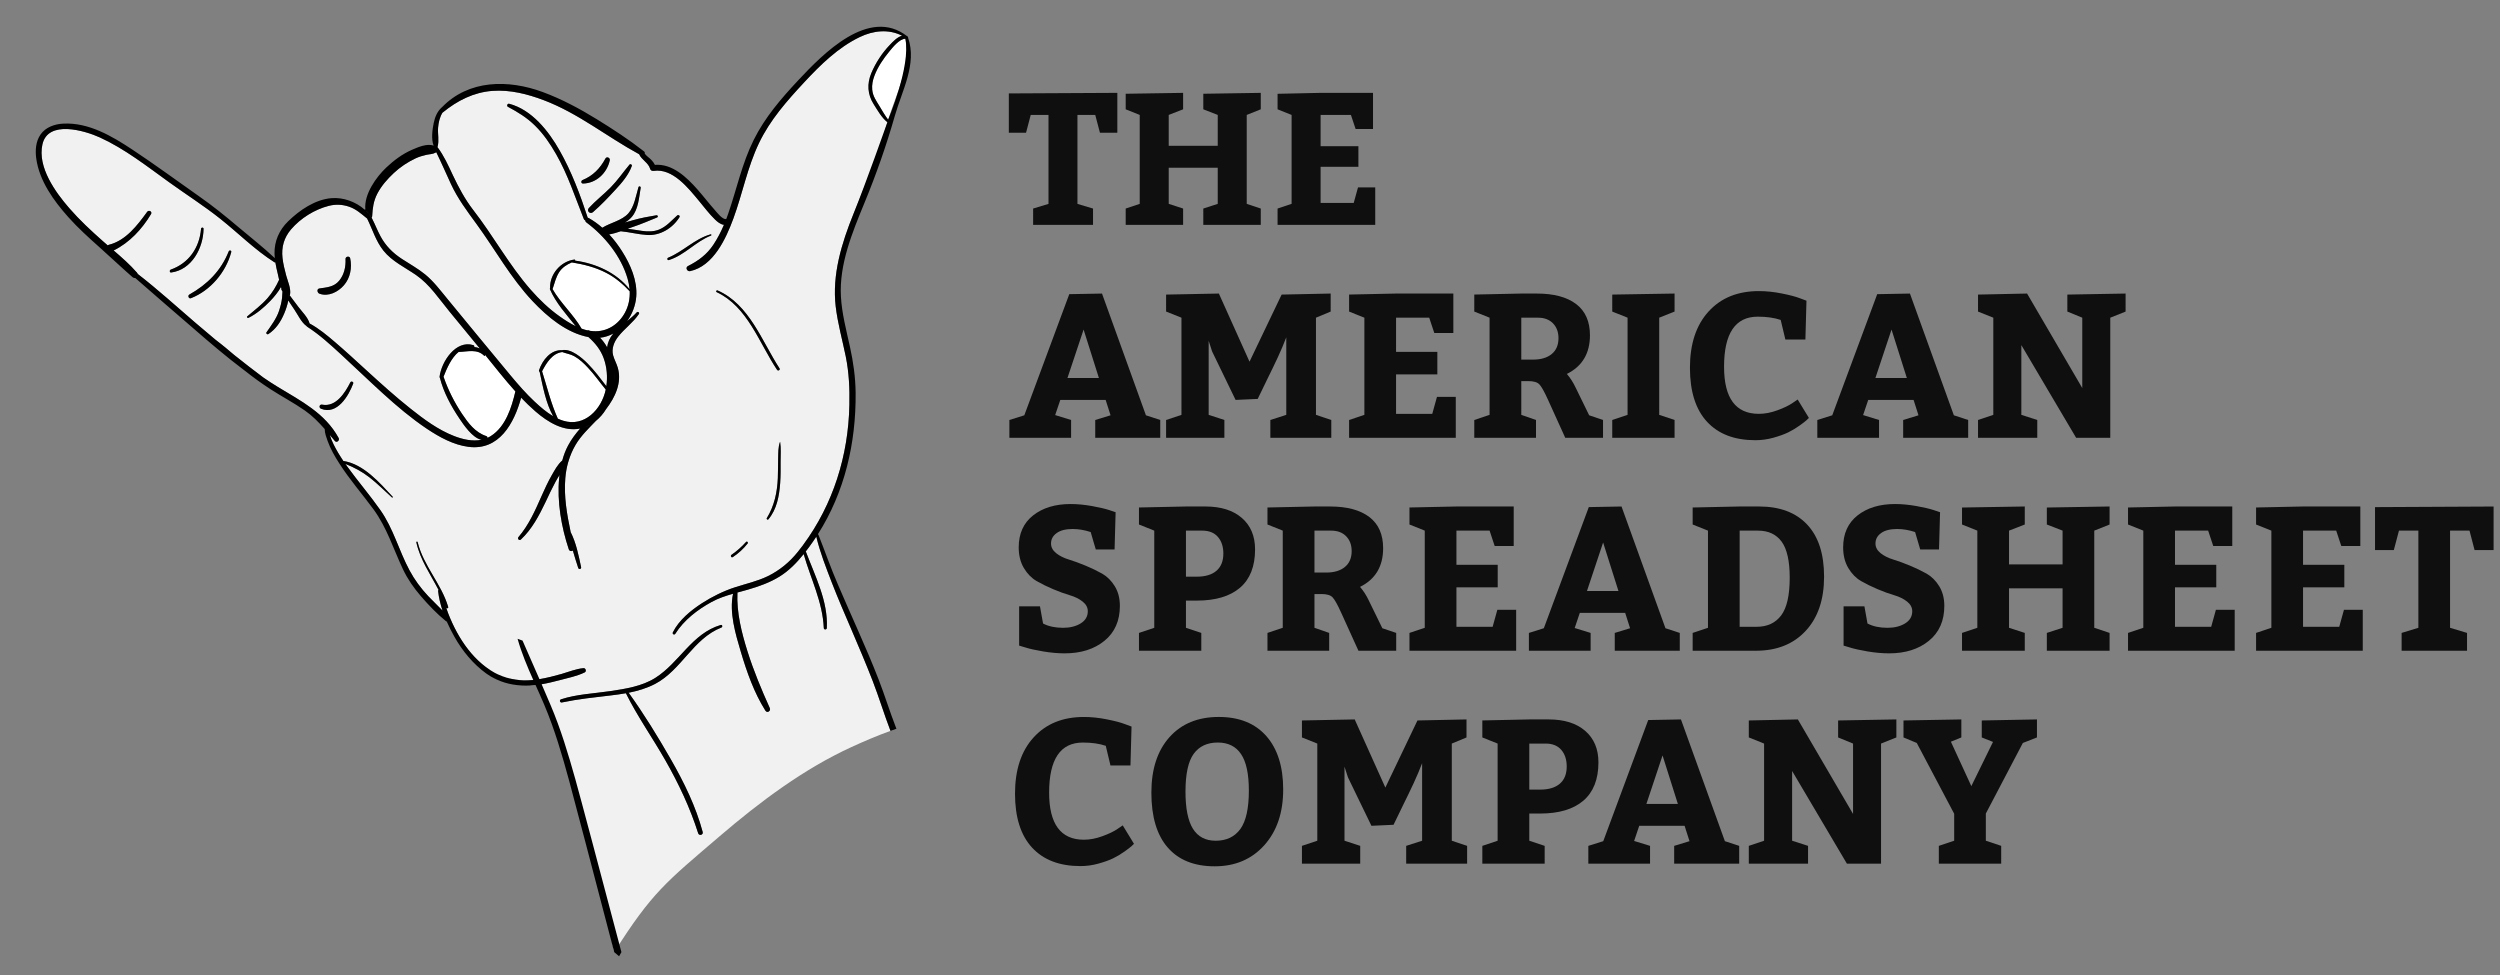 <?xml version="1.0" encoding="UTF-8" standalone="no"?>
<!DOCTYPE svg PUBLIC "-//W3C//DTD SVG 1.1//EN" "http://www.w3.org/Graphics/SVG/1.1/DTD/svg11.dtd">
<svg width="100%" height="100%" viewBox="0 0 582 227" version="1.1" xmlns="http://www.w3.org/2000/svg" xmlns:xlink="http://www.w3.org/1999/xlink" xml:space="preserve" xmlns:serif="http://www.serif.com/" style="fill-rule:evenodd;clip-rule:evenodd;stroke-linejoin:round;stroke-miterlimit:2;">
    <rect x="0" y="0" width="582" height="227" fill="#808080" stroke="none"/>
    <g transform="matrix(1,0,0,1,-45120,-2087)">
        <g id="Artboard1" transform="matrix(0.549,0,0,0.325,20352.3,1415.06)">
            <rect x="45120.4" y="2071.78" width="1060.22" height="695.622" style="fill:none;"/>
            <g transform="matrix(15.181,0,0,25.663,45552.3,2134.02)">
                <path d="M0,3.684L0,3.229L0.429,3.099L0.429,0.616L-0.067,0.616L-0.198,1.113L-0.679,1.113L-0.679,0.016L2.352,0L2.352,1.113L1.866,1.113L1.735,0.616L1.238,0.616L1.238,3.099L1.673,3.229L1.673,3.684L0,3.684Z" style="fill:rgb(15,15,15);fill-rule:nonzero;"/>
            </g>
            <g transform="matrix(15.181,0,0,25.663,45615.9,2145.7)">
                <path d="M0,2.774L0,3.229L-1.604,3.229L-1.604,2.774L-1.212,2.643L-1.212,0.161L-1.604,0.004L-1.604,-0.43L0,-0.455L0,0.004L-0.402,0.161L-0.402,1.023L0.967,1.023L0.967,0.161L0.564,0.004L0.564,-0.43L2.169,-0.455L2.169,0.004L1.777,0.161L1.777,2.643L2.169,2.774L2.169,3.229L0.564,3.229L0.564,2.774L0.967,2.643L0.967,1.635L-0.402,1.635L-0.402,2.643L0,2.774Z" style="fill:rgb(15,15,15);fill-rule:nonzero;"/>
            </g>
            <g transform="matrix(15.181,0,0,25.663,45674.2,2212.76)">
                <path d="M0,-2.452L0,-1.579L1.056,-1.579L1.056,-1.004L0,-1.004L0,0.005L0.925,0.005L1.045,-0.43L1.526,-0.43L1.526,0.616L-1.202,0.616L-1.202,0.161L-0.81,0.03L-0.81,-2.452L-1.202,-2.609L-1.202,-3.042L0,-3.068L1.464,-3.068L1.464,-2.06L0.978,-2.06L0.847,-2.452L0,-2.452Z" style="fill:rgb(15,15,15);fill-rule:nonzero;"/>
            </g>
            <g transform="matrix(15.181,0,0,25.663,45573.7,2355.31)">
                <path d="M0,-2.016L-0.451,-0.663L0.428,-0.663L0,-2.016ZM0.514,-3.021L1.741,0.377L2.141,0.508L2.141,1.005L0.325,1.005L0.325,0.508L0.753,0.377L0.616,-0.052L-0.651,-0.052L-0.794,0.371L-0.349,0.508L-0.349,1.005L-2.073,1.005L-2.073,0.508L-1.656,0.377L-0.4,-3.004L0.514,-3.021Z" style="fill:rgb(15,15,15);fill-rule:nonzero;"/>
            </g>
            <g transform="matrix(15.181,0,0,25.663,45633.4,2290.53)">
                <path d="M0,3.032L0,3.529L-1.628,3.529L-1.628,3.032L-1.199,2.889L-1.199,0.177L-1.628,0.006L-1.628,-0.468L-0.154,-0.497L0.702,1.405L1.599,-0.468L2.969,-0.497L2.969,0.006L2.558,0.177L2.558,2.889L2.986,3.032L2.986,3.529L1.284,3.529L1.284,3.032L1.729,2.889L1.729,0.725C1.661,0.904 1.582,1.09 1.493,1.282C1.403,1.474 1.303,1.683 1.19,1.91C1.078,2.136 0.991,2.314 0.931,2.444L0.313,2.472L-0.343,1.119L-0.439,0.822L-0.439,2.889L0,3.032Z" style="fill:rgb(15,15,15);fill-rule:nonzero;"/>
            </g>
            <g transform="matrix(15.181,0,0,25.663,45706.2,2363.8)">
                <path d="M0,-2.678L0,-1.724L1.153,-1.724L1.153,-1.096L0,-1.096L0,0.006L1.011,0.006L1.143,-0.469L1.668,-0.469L1.668,0.674L-1.312,0.674L-1.312,0.177L-0.885,0.034L-0.885,-2.678L-1.312,-2.849L-1.312,-3.324L0,-3.352L1.6,-3.352L1.6,-2.25L1.068,-2.25L0.926,-2.678L0,-2.678Z" style="fill:rgb(15,15,15);fill-rule:nonzero;"/>
            </g>
            <g transform="matrix(15.181,0,0,25.663,45759.3,2363.8)">
                <path d="M0,-2.678L0,-1.508L0.325,-1.508C0.55,-1.508 0.725,-1.56 0.851,-1.665C0.977,-1.769 1.039,-1.917 1.039,-2.107C1.039,-2.279 0.987,-2.416 0.885,-2.521C0.782,-2.626 0.643,-2.678 0.468,-2.678L0,-2.678ZM0.411,0.177L0.411,0.674L-1.313,0.674L-1.313,0.177L-0.886,0.034L-0.886,-2.678L-1.313,-2.849L-1.313,-3.324L0,-3.352L0.434,-3.352C0.909,-3.352 1.275,-3.254 1.533,-3.058C1.79,-2.862 1.918,-2.572 1.918,-2.187C1.918,-1.681 1.703,-1.321 1.273,-1.108C1.368,-0.997 1.448,-0.874 1.513,-0.737L1.896,0.046L2.283,0.177L2.283,0.674L1.228,0.674L0.748,-0.383C0.645,-0.611 0.564,-0.756 0.505,-0.817C0.446,-0.878 0.344,-0.908 0.199,-0.908L0,-0.908L0,0.034L0.411,0.177Z" style="fill:rgb(15,15,15);fill-rule:nonzero;"/>
            </g>
            <g transform="matrix(15.181,0,0,25.663,45824.3,2290.53)">
                <path d="M0,3.032L0,3.529L-1.741,3.529L-1.741,3.032L-1.313,2.889L-1.313,0.177L-1.741,0.006L-1.741,-0.468L0,-0.497L0,0.006L-0.429,0.177L-0.429,2.889L0,3.032Z" style="fill:rgb(15,15,15);fill-rule:nonzero;"/>
            </g>
            <g transform="matrix(15.181,0,0,25.663,45869.3,2362.17)">
                <path d="M0,-2.552C-0.179,-2.613 -0.393,-2.643 -0.64,-2.643C-1.268,-2.643 -1.582,-2.177 -1.582,-1.244C-1.582,-0.369 -1.258,0.069 -0.611,0.069C-0.443,0.069 -0.27,0.036 -0.089,-0.031C0.092,-0.097 0.232,-0.165 0.331,-0.234L0.474,-0.331L0.788,0.183C0.772,0.198 0.75,0.22 0.72,0.249C0.688,0.278 0.623,0.328 0.522,0.4C0.422,0.472 0.315,0.535 0.205,0.589C0.095,0.642 -0.043,0.691 -0.208,0.737C-0.374,0.783 -0.541,0.805 -0.708,0.805C-1.29,0.805 -1.74,0.634 -2.059,0.289C-2.376,-0.055 -2.535,-0.557 -2.535,-1.216C-2.535,-1.882 -2.362,-2.406 -2.016,-2.786C-1.669,-3.167 -1.201,-3.357 -0.611,-3.357C-0.405,-3.357 -0.192,-3.335 0.028,-3.291C0.249,-3.247 0.419,-3.203 0.537,-3.157L0.72,-3.089L0.69,-2.004L0.131,-2.004L0,-2.552Z" style="fill:rgb(15,15,15);fill-rule:nonzero;"/>
            </g>
            <g transform="matrix(15.181,0,0,25.663,45916.3,2355.31)">
                <path d="M0,-2.016L-0.451,-0.663L0.428,-0.663L0,-2.016ZM0.514,-3.021L1.741,0.377L2.141,0.508L2.141,1.005L0.325,1.005L0.325,0.508L0.753,0.377L0.616,-0.052L-0.651,-0.052L-0.794,0.371L-0.349,0.508L-0.349,1.005L-2.073,1.005L-2.073,0.508L-1.656,0.377L-0.4,-3.004L0.514,-3.021Z" style="fill:rgb(15,15,15);fill-rule:nonzero;"/>
            </g>
            <g transform="matrix(15.181,0,0,25.663,45978.1,2290.53)">
                <path d="M0,3.032L0,3.529L-1.655,3.529L-1.655,3.032L-1.228,2.889L-1.228,0.177L-1.655,0.006L-1.655,-0.468L-0.285,-0.497L1.257,2.141L1.257,0.177L0.84,0.006L0.84,-0.468L2.467,-0.497L2.467,0.006L2.039,0.177L2.039,3.529L1.085,3.529L-0.445,0.942L-0.445,2.889L0,3.032Z" style="fill:rgb(15,15,15);fill-rule:nonzero;"/>
            </g>
            <g transform="matrix(15.181,0,0,25.663,45555.2,2462.24)">
                <path d="M0,1.542L0.086,2.022C0.238,2.102 0.425,2.142 0.646,2.142C0.84,2.142 1.003,2.101 1.137,2.019C1.27,1.937 1.336,1.824 1.336,1.679C1.336,1.577 1.289,1.487 1.193,1.411C1.099,1.335 0.979,1.276 0.837,1.234C0.694,1.192 0.539,1.136 0.371,1.065C0.204,0.995 0.049,0.919 -0.094,0.837C-0.236,0.755 -0.355,0.633 -0.451,0.472C-0.546,0.31 -0.594,0.119 -0.594,-0.102C-0.594,-0.487 -0.459,-0.785 -0.191,-0.996C0.077,-1.207 0.427,-1.313 0.856,-1.313C1.047,-1.313 1.247,-1.293 1.456,-1.256C1.666,-1.218 1.827,-1.18 1.941,-1.142L2.113,-1.084L2.084,-0.045L1.559,-0.045L1.416,-0.531C1.245,-0.587 1.077,-0.616 0.914,-0.616C0.72,-0.616 0.57,-0.578 0.466,-0.502C0.36,-0.426 0.309,-0.329 0.309,-0.211C0.309,-0.108 0.356,-0.019 0.451,0.058C0.547,0.134 0.665,0.194 0.809,0.237C0.951,0.281 1.105,0.337 1.271,0.406C1.437,0.475 1.591,0.549 1.733,0.628C1.876,0.709 1.995,0.827 2.09,0.982C2.186,1.139 2.232,1.321 2.232,1.531C2.232,1.946 2.089,2.27 1.802,2.504C1.515,2.738 1.145,2.855 0.691,2.855C0.501,2.855 0.299,2.837 0.086,2.801C-0.127,2.765 -0.293,2.728 -0.411,2.69L-0.582,2.639L-0.582,1.542L0,1.542Z" style="fill:rgb(15,15,15);fill-rule:nonzero;"/>
            </g>
            <g transform="matrix(15.181,0,0,25.663,45617.1,2516.33)">
                <path d="M0,-2.678L0,-1.393L0.303,-1.393C0.543,-1.393 0.727,-1.449 0.854,-1.559C0.981,-1.669 1.045,-1.829 1.045,-2.039C1.045,-2.229 0.995,-2.383 0.894,-2.501C0.793,-2.619 0.647,-2.678 0.457,-2.678L0,-2.678ZM0.429,0.177L0.429,0.674L-1.312,0.674L-1.312,0.177L-0.885,0.034L-0.885,-2.678L-1.312,-2.849L-1.312,-3.324L0,-3.352L0.543,-3.352C0.977,-3.352 1.316,-3.245 1.562,-3.032C1.808,-2.819 1.931,-2.526 1.931,-2.153C1.931,-1.681 1.79,-1.325 1.511,-1.085C1.23,-0.845 0.828,-0.725 0.303,-0.725L0,-0.725L0,0.034L0.429,0.177Z" style="fill:rgb(15,15,15);fill-rule:nonzero;"/>
            </g>
            <g transform="matrix(15.181,0,0,25.663,45671.6,2516.33)">
                <path d="M0,-2.678L0,-1.508L0.325,-1.508C0.55,-1.508 0.725,-1.56 0.851,-1.665C0.977,-1.769 1.039,-1.917 1.039,-2.107C1.039,-2.279 0.987,-2.416 0.885,-2.521C0.782,-2.626 0.643,-2.678 0.468,-2.678L0,-2.678ZM0.411,0.177L0.411,0.674L-1.313,0.674L-1.313,0.177L-0.886,0.034L-0.886,-2.678L-1.313,-2.849L-1.313,-3.324L0,-3.352L0.434,-3.352C0.909,-3.352 1.275,-3.254 1.533,-3.058C1.79,-2.862 1.918,-2.572 1.918,-2.187C1.918,-1.681 1.703,-1.321 1.273,-1.108C1.368,-0.997 1.448,-0.874 1.513,-0.737L1.896,0.046L2.283,0.177L2.283,0.674L1.228,0.674L0.748,-0.383C0.645,-0.611 0.564,-0.756 0.505,-0.817C0.446,-0.878 0.344,-0.908 0.199,-0.908L0,-0.908L0,0.034L0.411,0.177Z" style="fill:rgb(15,15,15);fill-rule:nonzero;"/>
            </g>
            <g transform="matrix(15.181,0,0,25.663,45731.8,2516.33)">
                <path d="M0,-2.678L0,-1.724L1.153,-1.724L1.153,-1.096L0,-1.096L0,0.006L1.011,0.006L1.143,-0.469L1.668,-0.469L1.668,0.674L-1.312,0.674L-1.312,0.177L-0.885,0.034L-0.885,-2.678L-1.312,-2.849L-1.312,-3.324L0,-3.352L1.6,-3.352L1.6,-2.25L1.068,-2.25L0.926,-2.678L0,-2.678Z" style="fill:rgb(15,15,15);fill-rule:nonzero;"/>
            </g>
            <g transform="matrix(15.181,0,0,25.663,45794,2507.84)">
                <path d="M0,-2.016L-0.451,-0.663L0.428,-0.663L0,-2.016ZM0.514,-3.021L1.741,0.377L2.141,0.508L2.141,1.005L0.325,1.005L0.325,0.508L0.753,0.377L0.616,-0.052L-0.651,-0.052L-0.794,0.371L-0.349,0.508L-0.349,1.005L-2.073,1.005L-2.073,0.508L-1.656,0.377L-0.4,-3.004L0.514,-3.021Z" style="fill:rgb(15,15,15);fill-rule:nonzero;"/>
            </g>
            <g transform="matrix(15.181,0,0,25.663,45851.9,2516.33)">
                <path d="M0,-2.678L0,0.006L0.474,0.006C0.771,0.006 0.999,-0.1 1.159,-0.311C1.319,-0.523 1.398,-0.874 1.398,-1.365C1.398,-1.829 1.323,-2.164 1.173,-2.37C1.022,-2.575 0.803,-2.678 0.514,-2.678L0,-2.678ZM-1.313,0.674L-1.313,0.177L-0.885,0.034L-0.885,-2.678L-1.313,-2.849L-1.313,-3.324L0,-3.352L0.542,-3.352C1.121,-3.352 1.568,-3.184 1.884,-2.849C2.2,-2.514 2.358,-2.029 2.358,-1.393C2.358,-0.754 2.187,-0.249 1.844,0.12C1.502,0.489 1.039,0.674 0.457,0.674L-1.313,0.674Z" style="fill:rgb(15,15,15);fill-rule:nonzero;"/>
            </g>
            <g transform="matrix(15.181,0,0,25.663,45904.8,2462.24)">
                <path d="M0,1.542L0.086,2.022C0.238,2.102 0.425,2.142 0.646,2.142C0.84,2.142 1.003,2.101 1.137,2.019C1.27,1.937 1.336,1.824 1.336,1.679C1.336,1.577 1.289,1.487 1.193,1.411C1.099,1.335 0.979,1.276 0.837,1.234C0.694,1.192 0.539,1.136 0.371,1.065C0.204,0.995 0.049,0.919 -0.094,0.837C-0.236,0.755 -0.355,0.633 -0.451,0.472C-0.546,0.31 -0.594,0.119 -0.594,-0.102C-0.594,-0.487 -0.459,-0.785 -0.191,-0.996C0.077,-1.207 0.427,-1.313 0.856,-1.313C1.047,-1.313 1.247,-1.293 1.456,-1.256C1.666,-1.218 1.827,-1.18 1.941,-1.142L2.113,-1.084L2.084,-0.045L1.559,-0.045L1.416,-0.531C1.245,-0.587 1.077,-0.616 0.914,-0.616C0.72,-0.616 0.57,-0.578 0.466,-0.502C0.36,-0.426 0.309,-0.329 0.309,-0.211C0.309,-0.108 0.356,-0.019 0.451,0.058C0.547,0.134 0.665,0.194 0.809,0.237C0.951,0.281 1.105,0.337 1.271,0.406C1.437,0.475 1.591,0.549 1.733,0.628C1.876,0.709 1.995,0.827 2.09,0.982C2.186,1.139 2.232,1.321 2.232,1.531C2.232,1.946 2.089,2.27 1.802,2.504C1.515,2.738 1.145,2.855 0.691,2.855C0.501,2.855 0.299,2.837 0.086,2.801C-0.127,2.765 -0.293,2.728 -0.411,2.69L-0.582,2.639L-0.582,1.542L0,1.542Z" style="fill:rgb(15,15,15);fill-rule:nonzero;"/>
            </g>
            <g transform="matrix(15.181,0,0,25.663,45972.8,2443.06)">
                <path d="M0,3.032L0,3.529L-1.753,3.529L-1.753,3.032L-1.325,2.889L-1.325,0.177L-1.753,0.006L-1.753,-0.468L0,-0.497L0,0.006L-0.44,0.177L-0.44,1.119L1.056,1.119L1.056,0.177L0.616,0.006L0.616,-0.468L2.369,-0.497L2.369,0.006L1.941,0.177L1.941,2.889L2.369,3.032L2.369,3.529L0.616,3.529L0.616,3.032L1.056,2.889L1.056,1.787L-0.44,1.787L-0.44,2.889L0,3.032Z" style="fill:rgb(15,15,15);fill-rule:nonzero;"/>
            </g>
            <g transform="matrix(15.181,0,0,25.663,46036.5,2516.33)">
                <path d="M0,-2.678L0,-1.724L1.153,-1.724L1.153,-1.096L0,-1.096L0,0.006L1.011,0.006L1.143,-0.469L1.668,-0.469L1.668,0.674L-1.312,0.674L-1.312,0.177L-0.885,0.034L-0.885,-2.678L-1.312,-2.849L-1.312,-3.324L0,-3.352L1.6,-3.352L1.6,-2.25L1.068,-2.25L0.926,-2.678L0,-2.678Z" style="fill:rgb(15,15,15);fill-rule:nonzero;"/>
            </g>
            <g transform="matrix(15.181,0,0,25.663,46090.8,2516.33)">
                <path d="M0,-2.678L0,-1.724L1.153,-1.724L1.153,-1.096L0,-1.096L0,0.006L1.011,0.006L1.143,-0.469L1.668,-0.469L1.668,0.674L-1.312,0.674L-1.312,0.177L-0.885,0.034L-0.885,-2.678L-1.312,-2.849L-1.312,-3.324L0,-3.352L1.6,-3.352L1.6,-2.25L1.068,-2.25L0.926,-2.678L0,-2.678Z" style="fill:rgb(15,15,15);fill-rule:nonzero;"/>
            </g>
            <g transform="matrix(15.181,0,0,25.663,46132.6,2430.33)">
                <path d="M0,4.025L0,3.528L0.468,3.385L0.468,0.673L-0.074,0.673L-0.218,1.216L-0.743,1.216L-0.743,0.017L2.569,0L2.569,1.216L2.038,1.216L1.896,0.673L1.353,0.673L1.353,3.385L1.827,3.528L1.827,4.025L0,4.025Z" style="fill:rgb(15,15,15);fill-rule:nonzero;"/>
            </g>
            <g transform="matrix(15.181,0,0,25.663,45583.1,2667.23)">
                <path d="M0,-2.552C-0.179,-2.613 -0.393,-2.643 -0.64,-2.643C-1.268,-2.643 -1.582,-2.177 -1.582,-1.244C-1.582,-0.369 -1.258,0.069 -0.611,0.069C-0.443,0.069 -0.27,0.036 -0.089,-0.031C0.092,-0.097 0.232,-0.165 0.331,-0.234L0.474,-0.331L0.788,0.183C0.772,0.198 0.75,0.22 0.72,0.249C0.688,0.278 0.623,0.328 0.522,0.4C0.422,0.472 0.315,0.535 0.205,0.589C0.095,0.642 -0.043,0.691 -0.208,0.737C-0.374,0.783 -0.541,0.805 -0.708,0.805C-1.29,0.805 -1.74,0.634 -2.059,0.289C-2.376,-0.055 -2.535,-0.557 -2.535,-1.216C-2.535,-1.882 -2.362,-2.406 -2.016,-2.786C-1.669,-3.167 -1.201,-3.357 -0.611,-3.357C-0.405,-3.357 -0.192,-3.335 0.028,-3.291C0.249,-3.247 0.419,-3.203 0.537,-3.157L0.72,-3.089L0.69,-2.004L0.131,-2.004L0,-2.552Z" style="fill:rgb(15,15,15);fill-rule:nonzero;"/>
            </g>
            <g transform="matrix(15.181,0,0,25.663,45630.6,2669.73)">
                <path d="M0,-2.741C-0.297,-2.741 -0.521,-2.635 -0.674,-2.424C-0.826,-2.213 -0.902,-1.862 -0.902,-1.37C-0.902,-0.902 -0.833,-0.557 -0.694,-0.334C-0.555,-0.112 -0.343,0 -0.058,0C0.243,0 0.473,-0.11 0.631,-0.328C0.789,-0.547 0.868,-0.904 0.868,-1.399C0.868,-1.864 0.796,-2.203 0.65,-2.418C0.506,-2.633 0.289,-2.741 0,-2.741M0.028,-3.455C0.6,-3.455 1.042,-3.277 1.356,-2.921C1.67,-2.565 1.827,-2.067 1.827,-1.428C1.827,-0.784 1.651,-0.266 1.299,0.126C0.946,0.518 0.485,0.714 -0.086,0.714C-0.657,0.714 -1.095,0.539 -1.399,0.188C-1.704,-0.162 -1.855,-0.672 -1.855,-1.342C-1.855,-1.997 -1.687,-2.512 -1.351,-2.889C-1.014,-3.266 -0.554,-3.455 0.028,-3.455" style="fill:rgb(15,15,15);fill-rule:nonzero;"/>
            </g>
            <g transform="matrix(15.181,0,0,25.663,45691,2595.59)">
                <path d="M0,3.032L0,3.529L-1.628,3.529L-1.628,3.032L-1.199,2.889L-1.199,0.177L-1.628,0.006L-1.628,-0.468L-0.154,-0.497L0.702,1.405L1.599,-0.468L2.969,-0.497L2.969,0.006L2.558,0.177L2.558,2.889L2.986,3.032L2.986,3.529L1.284,3.529L1.284,3.032L1.729,2.889L1.729,0.725C1.661,0.904 1.582,1.09 1.493,1.282C1.403,1.474 1.303,1.683 1.19,1.91C1.078,2.136 0.991,2.314 0.931,2.444L0.313,2.472L-0.343,1.119L-0.439,0.822L-0.439,2.889L0,3.032Z" style="fill:rgb(15,15,15);fill-rule:nonzero;"/>
            </g>
            <g transform="matrix(15.181,0,0,25.663,45762.7,2668.86)">
                <path d="M0,-2.678L0,-1.393L0.303,-1.393C0.543,-1.393 0.727,-1.449 0.854,-1.559C0.981,-1.669 1.045,-1.829 1.045,-2.039C1.045,-2.229 0.995,-2.383 0.894,-2.501C0.793,-2.619 0.647,-2.678 0.457,-2.678L0,-2.678ZM0.429,0.177L0.429,0.674L-1.312,0.674L-1.312,0.177L-0.885,0.034L-0.885,-2.678L-1.312,-2.849L-1.312,-3.324L0,-3.352L0.543,-3.352C0.977,-3.352 1.316,-3.245 1.562,-3.032C1.808,-2.819 1.931,-2.526 1.931,-2.153C1.931,-1.681 1.79,-1.325 1.511,-1.085C1.23,-0.845 0.828,-0.725 0.303,-0.725L0,-0.725L0,0.034L0.429,0.177Z" style="fill:rgb(15,15,15);fill-rule:nonzero;"/>
            </g>
            <g transform="matrix(15.181,0,0,25.663,45819.2,2660.37)">
                <path d="M0,-2.016L-0.451,-0.663L0.428,-0.663L0,-2.016ZM0.514,-3.021L1.741,0.377L2.141,0.508L2.141,1.005L0.325,1.005L0.325,0.508L0.753,0.377L0.616,-0.052L-0.651,-0.052L-0.794,0.371L-0.349,0.508L-0.349,1.005L-2.073,1.005L-2.073,0.508L-1.656,0.377L-0.4,-3.004L0.514,-3.021Z" style="fill:rgb(15,15,15);fill-rule:nonzero;"/>
            </g>
            <g transform="matrix(15.181,0,0,25.663,45880.9,2595.59)">
                <path d="M0,3.032L0,3.529L-1.655,3.529L-1.655,3.032L-1.228,2.889L-1.228,0.177L-1.655,0.006L-1.655,-0.468L-0.285,-0.497L1.257,2.141L1.257,0.177L0.84,0.006L0.84,-0.468L2.467,-0.497L2.467,0.006L2.039,0.177L2.039,3.529L1.085,3.529L-0.445,0.942L-0.445,2.889L0,3.032Z" style="fill:rgb(15,15,15);fill-rule:nonzero;"/>
            </g>
            <g transform="matrix(15.181,0,0,25.663,45962.8,2595.59)">
                <path d="M0,3.032L0,3.529L-1.742,3.529L-1.742,3.032L-1.313,2.889L-1.313,2.136L-2.358,0.16L-2.729,0.006L-2.729,-0.468L-1.113,-0.497L-1.113,0.006L-1.405,0.125L-0.834,1.365L-0.229,0.131L-0.543,0.006L-0.543,-0.468L0.999,-0.497L0.999,0.006L0.605,0.16L-0.429,2.13L-0.429,2.889L0,3.032Z" style="fill:rgb(15,15,15);fill-rule:nonzero;"/>
            </g>
            <g transform="matrix(15.181,0,0,25.663,45284.6,2289.21)">
                <path d="M3.143,10.356C2.852,10.36 2.57,10.35 2.461,10.061C1.835,9.65 1.43,8.926 1.198,8.211C1.211,8.246 1.224,8.282 1.235,8.318C1.247,8.357 1.306,8.34 1.294,8.302C1.103,7.654 0.601,7.151 0.44,6.491C0.434,6.468 0.4,6.478 0.405,6.501C0.512,6.986 0.8,7.393 1.025,7.827C1.017,7.834 1.012,7.844 1.013,7.857C1.033,8.043 1.077,8.226 1.136,8.404C1.005,8.267 0.864,8.137 0.734,7.999C0.53,7.781 0.353,7.543 0.212,7.279C-0.086,6.724 -0.237,6.115 -0.604,5.595C-0.897,5.178 -1.231,4.792 -1.529,4.379C-1.546,4.356 -1.563,4.333 -1.579,4.309C-1.332,4.407 -1.113,4.524 -0.899,4.69C-0.679,4.861 -0.484,5.062 -0.276,5.247C-0.263,5.259 -0.244,5.24 -0.256,5.227C-0.624,4.834 -1.069,4.315 -1.634,4.228C-1.734,4.08 -1.827,3.927 -1.906,3.767C-1.949,3.682 -1.984,3.594 -2.013,3.503C-1.965,3.559 -1.918,3.615 -1.87,3.671C-1.818,3.731 -1.73,3.652 -1.765,3.588C-2.143,2.894 -2.823,2.551 -3.47,2.158C-3.606,2.076 -3.739,1.989 -3.869,1.899C-4.145,1.693 -4.417,1.483 -4.685,1.268C-4.852,1.127 -5.02,0.984 -5.194,0.853C-5.382,0.697 -5.569,0.54 -5.755,0.381C-6.292,-0.079 -6.817,-0.559 -7.378,-0.992C-7.382,-1.004 -7.388,-1.017 -7.399,-1.028C-7.595,-1.253 -7.822,-1.452 -8.05,-1.648C-7.608,-1.863 -7.256,-2.246 -7.006,-2.663C-6.964,-2.733 -7.069,-2.788 -7.115,-2.725C-7.387,-2.35 -7.71,-1.925 -8.18,-1.807C-8.194,-1.803 -8.206,-1.797 -8.216,-1.79C-8.262,-1.83 -8.308,-1.87 -8.353,-1.909C-8.681,-2.199 -9.002,-2.497 -9.289,-2.827C-9.675,-3.271 -10.183,-3.973 -10.04,-4.608C-9.885,-5.298 -8.858,-4.995 -8.434,-4.801C-7.736,-4.482 -7.119,-3.997 -6.5,-3.551C-6.023,-3.208 -5.528,-2.895 -5.067,-2.529C-4.567,-2.132 -4.103,-1.664 -3.563,-1.32C-3.553,-1.313 -3.543,-1.312 -3.533,-1.314C-3.516,-1.208 -3.492,-1.104 -3.466,-1.001C-3.453,-0.949 -3.442,-0.891 -3.428,-0.83C-3.514,-0.643 -3.612,-0.476 -3.754,-0.315C-3.922,-0.124 -4.125,0.027 -4.317,0.191C-4.342,0.212 -4.31,0.247 -4.284,0.233C-4.053,0.118 -3.854,-0.055 -3.676,-0.239C-3.567,-0.352 -3.458,-0.483 -3.378,-0.626C-3.373,-0.612 -3.369,-0.598 -3.364,-0.584C-3.368,-0.573 -3.368,-0.56 -3.36,-0.546C-3.351,-0.531 -3.342,-0.518 -3.334,-0.503C-3.339,-0.443 -3.34,-0.381 -3.346,-0.321C-3.359,-0.197 -3.393,-0.075 -3.432,0.043C-3.506,0.262 -3.651,0.45 -3.78,0.637C-3.801,0.668 -3.759,0.707 -3.73,0.687C-3.517,0.547 -3.38,0.338 -3.282,0.104C-3.239,0.002 -3.196,-0.124 -3.172,-0.251C-3.118,-0.168 -3.062,-0.086 -3.006,-0.004C-2.908,0.139 -2.811,0.355 -2.666,0.459C-2.662,0.467 -2.655,0.474 -2.647,0.48C-2.3,0.702 -1.993,0.983 -1.692,1.261C-1.3,1.62 -0.92,1.99 -0.526,2.347C-0.136,2.699 0.266,3.039 0.702,3.331C1.049,3.563 1.44,3.779 1.859,3.834C2.717,3.946 3.135,3.179 3.332,2.461C3.459,2.594 3.591,2.723 3.729,2.843C4.08,3.148 4.526,3.416 4.98,3.323C4.853,3.468 4.736,3.622 4.644,3.794C4.573,3.928 4.52,4.07 4.481,4.215C4.353,4.319 4.262,4.498 4.184,4.632C4.078,4.816 3.99,5.011 3.903,5.206C3.725,5.607 3.546,6.016 3.257,6.353C3.218,6.399 3.281,6.462 3.326,6.419C3.637,6.127 3.831,5.754 4.014,5.374C4.105,5.181 4.195,4.987 4.297,4.8C4.33,4.739 4.366,4.679 4.404,4.621C4.4,4.649 4.397,4.678 4.394,4.706C4.331,5.357 4.455,6.073 4.662,6.69C4.681,6.748 4.739,6.755 4.776,6.73C4.825,6.892 4.871,7.054 4.926,7.214C4.944,7.265 5.018,7.245 5.007,7.192C4.935,6.857 4.869,6.516 4.715,6.211C4.611,5.715 4.523,5.223 4.566,4.706C4.593,4.377 4.687,4.054 4.857,3.77C5.005,3.522 5.218,3.318 5.416,3.112C5.532,3.019 5.628,2.906 5.704,2.78C5.96,2.445 6.15,2.044 6.032,1.627C5.997,1.507 5.933,1.398 5.9,1.278C5.85,1.096 5.929,0.9 6.041,0.758C6.219,0.532 6.46,0.366 6.621,0.125C6.646,0.088 6.59,0.047 6.561,0.079C6.479,0.17 6.386,0.248 6.291,0.325C6.436,0.126 6.528,-0.116 6.547,-0.359C6.582,-0.805 6.386,-1.252 6.154,-1.62C6.048,-1.787 5.927,-1.949 5.791,-2.096C5.898,-2.113 6.008,-2.146 6.115,-2.184C6.36,-2.16 6.599,-2.097 6.847,-2.08C7.212,-2.055 7.564,-2.269 7.754,-2.576C7.779,-2.617 7.723,-2.654 7.69,-2.624C7.528,-2.478 7.391,-2.314 7.183,-2.23C7.03,-2.168 6.862,-2.172 6.701,-2.195C6.566,-2.213 6.436,-2.239 6.307,-2.253C6.356,-2.271 6.404,-2.289 6.451,-2.304C6.682,-2.38 6.905,-2.477 7.127,-2.567C7.166,-2.583 7.151,-2.636 7.11,-2.63C6.89,-2.594 6.671,-2.553 6.453,-2.491L6.231,-2.427C6.303,-2.471 6.37,-2.523 6.425,-2.587C6.608,-2.801 6.625,-3.133 6.671,-3.396C6.679,-3.437 6.621,-3.453 6.609,-3.413C6.54,-3.182 6.493,-2.869 6.327,-2.683C6.145,-2.479 5.826,-2.424 5.602,-2.283C5.601,-2.283 5.6,-2.282 5.6,-2.281C5.483,-2.385 5.356,-2.476 5.221,-2.552C5.211,-2.557 5.201,-2.56 5.192,-2.561C4.982,-3.204 4.74,-3.851 4.405,-4.44C4.098,-4.982 3.63,-5.575 3,-5.742C2.949,-5.756 2.917,-5.681 2.965,-5.656C3.241,-5.511 3.497,-5.352 3.721,-5.132C3.958,-4.899 4.146,-4.621 4.31,-4.333C4.64,-3.76 4.84,-3.134 5.084,-2.523C5.092,-2.504 5.106,-2.493 5.122,-2.488C5.123,-2.468 5.132,-2.447 5.153,-2.432C5.672,-2.043 6.124,-1.485 6.306,-0.857C6.334,-0.761 6.352,-0.662 6.361,-0.563C5.996,-1.026 5.421,-1.285 4.841,-1.364C4.844,-1.379 4.836,-1.396 4.817,-1.394C4.438,-1.343 4.127,-0.986 4.141,-0.598C4.134,-0.589 4.131,-0.577 4.137,-0.564C4.303,-0.182 4.597,0.14 4.859,0.467C4.698,0.39 4.546,0.291 4.407,0.192C4.108,-0.019 3.84,-0.278 3.599,-0.552C2.995,-1.24 2.554,-2.057 1.993,-2.778C1.762,-3.076 1.584,-3.41 1.424,-3.749C1.296,-4.023 1.175,-4.293 0.993,-4.534C0.995,-4.538 0.998,-4.543 0.999,-4.548C1.045,-4.711 0.999,-4.903 1.012,-5.072C1.023,-5.219 1.058,-5.37 1.135,-5.495C1.139,-5.497 1.142,-5.499 1.146,-5.501C1.549,-5.83 2.005,-6.063 2.529,-6.102C3.018,-6.139 3.507,-6.015 3.961,-5.843C4.93,-5.477 5.728,-4.822 6.628,-4.334C6.698,-4.175 6.889,-4.097 6.935,-3.927C6.948,-3.88 6.992,-3.863 7.036,-3.87C7.565,-3.949 8.003,-3.388 8.3,-3.031C8.446,-2.856 8.583,-2.671 8.747,-2.512C8.811,-2.45 8.903,-2.372 8.997,-2.364C8.915,-2.171 8.819,-1.984 8.703,-1.809C8.52,-1.534 8.282,-1.359 7.992,-1.212C7.91,-1.17 7.97,-1.053 8.052,-1.07C8.704,-1.211 9.054,-1.979 9.26,-2.539C9.517,-3.237 9.652,-3.97 9.976,-4.645C10.286,-5.291 10.755,-5.822 11.239,-6.341C11.69,-6.827 12.187,-7.314 12.791,-7.604C13.172,-7.787 13.599,-7.834 13.974,-7.642C13.84,-7.609 13.709,-7.467 13.629,-7.384C13.412,-7.158 13.232,-6.881 13.112,-6.593C12.99,-6.301 13.007,-6.004 13.177,-5.735C13.285,-5.565 13.399,-5.358 13.562,-5.227C13.559,-5.218 13.556,-5.209 13.554,-5.2C13.305,-4.333 12.954,-3.506 12.617,-2.671C12.285,-1.853 12.014,-0.974 12.119,-0.081C12.175,0.39 12.306,0.849 12.4,1.314C12.49,1.76 12.511,2.208 12.501,2.663C12.473,4.077 12.05,5.434 11.211,6.57C11.198,6.599 11.183,6.619 11.171,6.623C11.135,6.671 11.099,6.718 11.061,6.765C10.831,7.053 10.548,7.285 10.217,7.446C9.93,7.585 9.616,7.654 9.314,7.751C8.993,7.854 8.667,8.015 8.385,8.197C8.068,8.402 7.74,8.67 7.569,9.013C7.547,9.059 7.611,9.096 7.638,9.052C7.876,8.671 8.259,8.378 8.649,8.165C8.84,8.06 9.044,7.993 9.251,7.934C9.141,8.458 9.319,9.053 9.467,9.55C9.635,10.115 9.839,10.697 10.155,11.197C10.205,11.276 10.314,11.206 10.277,11.124C10.044,10.608 9.826,10.085 9.655,9.544C9.49,9.019 9.347,8.457 9.373,7.901L9.373,7.9C9.469,7.874 9.564,7.849 9.66,7.821C9.972,7.73 10.277,7.624 10.555,7.451C10.818,7.287 11.032,7.066 11.224,6.827C11.42,7.515 11.754,8.161 11.786,8.89C11.788,8.944 11.867,8.943 11.87,8.89C11.91,8.147 11.541,7.439 11.283,6.752C11.315,6.711 11.348,6.668 11.379,6.625C11.448,6.532 11.514,6.437 11.577,6.341C11.681,6.78 11.85,7.209 12.013,7.629C12.185,8.075 12.377,8.513 12.565,8.953C12.766,9.422 12.967,9.89 13.151,10.366C13.329,10.827 13.472,11.3 13.648,11.761C13.282,11.894 12.921,12.047 12.561,12.212C11.219,12.827 9.99,13.75 8.874,14.705C7.383,15.981 6.993,16.264 5.932,17.938C5.456,15.638 5.127,14.333 5.008,13.8C4.848,13.083 4.164,11.344 3.912,10.653C3.884,10.576 3.844,10.518 3.794,10.476C4.001,10.449 4.205,10.4 4.406,10.347C4.636,10.285 4.893,10.235 5.107,10.129C5.162,10.102 5.137,10.006 5.075,10.011C4.866,10.029 4.658,10.116 4.457,10.174C4.246,10.234 4.033,10.288 3.816,10.323C3.537,10.368 3.26,10.362 2.995,10.295C3.044,10.316 3.093,10.337 3.143,10.356ZM3.794,10.476C3.763,10.48 3.732,10.484 3.7,10.487C3.556,10.501 3.351,10.439 3.143,10.356C3.387,10.353 3.637,10.34 3.794,10.476ZM7.439,-1.446C7.399,-1.43 7.414,-1.366 7.457,-1.379C7.9,-1.517 8.204,-1.895 8.633,-2.062C8.655,-2.07 8.647,-2.104 8.623,-2.098C8.183,-1.974 7.859,-1.619 7.439,-1.446ZM6.424,-4.006C6.436,-4.043 6.383,-4.073 6.358,-4.043C6.18,-3.831 6.028,-3.606 5.832,-3.408C5.636,-3.208 5.41,-3.037 5.222,-2.829C5.151,-2.751 5.26,-2.649 5.337,-2.717C5.56,-2.911 5.768,-3.129 5.968,-3.346C6.147,-3.539 6.333,-3.756 6.424,-4.006ZM5.812,10.653C5.359,10.72 4.885,10.738 4.447,10.88C4.391,10.899 4.414,10.981 4.472,10.968C4.92,10.873 5.373,10.827 5.828,10.773C5.972,10.756 6.115,10.737 6.258,10.711C6.58,11.358 7.002,11.955 7.36,12.582C7.731,13.232 8.05,13.905 8.277,14.619C8.303,14.699 8.425,14.666 8.403,14.585C8.211,13.869 7.881,13.198 7.514,12.557C7.15,11.923 6.762,11.29 6.335,10.697C6.591,10.646 6.842,10.572 7.075,10.45C7.811,10.063 8.134,9.188 8.925,8.877C8.968,8.86 8.952,8.792 8.906,8.806C8.1,9.045 7.755,9.856 7.079,10.283C6.707,10.518 6.239,10.59 5.812,10.653ZM-6.454,-1.113C-6.495,-1.099 -6.491,-1.026 -6.443,-1.032C-5.868,-1.108 -5.546,-1.718 -5.539,-2.251C-5.538,-2.297 -5.606,-2.296 -5.609,-2.251C-5.653,-1.723 -5.95,-1.291 -6.454,-1.113ZM-4.765,-1.602C-4.753,-1.65 -4.819,-1.664 -4.836,-1.622C-5.051,-1.081 -5.434,-0.698 -5.936,-0.416C-5.989,-0.386 -5.952,-0.291 -5.892,-0.315C-5.345,-0.529 -4.916,-1.039 -4.765,-1.602ZM9.658,6.532C9.683,6.502 9.641,6.459 9.614,6.489C9.493,6.625 9.357,6.744 9.207,6.848C9.169,6.875 9.205,6.938 9.245,6.911C9.403,6.806 9.54,6.681 9.658,6.532ZM5.061,-3.516C5.43,-3.523 5.73,-3.808 5.808,-4.163C5.823,-4.235 5.723,-4.281 5.686,-4.213C5.538,-3.939 5.339,-3.732 5.048,-3.613C4.999,-3.593 5.001,-3.515 5.061,-3.516ZM8.82,-0.532C8.788,-0.546 8.761,-0.5 8.793,-0.485C9.657,-0.082 9.984,0.942 10.481,1.684C10.509,1.726 10.577,1.686 10.549,1.643C10.054,0.884 9.71,-0.141 8.82,-0.532ZM10.566,3.696C10.565,3.694 10.563,3.694 10.563,3.696C10.509,3.841 10.516,4.008 10.511,4.162C10.506,4.346 10.51,4.53 10.501,4.714C10.483,5.11 10.402,5.483 10.194,5.824C10.177,5.851 10.217,5.882 10.238,5.857C10.476,5.575 10.541,5.202 10.567,4.844C10.582,4.645 10.579,4.444 10.579,4.245C10.579,4.065 10.594,3.873 10.566,3.696ZM-1.359,2.065C-1.342,2.019 -1.417,1.989 -1.439,2.033C-1.588,2.327 -1.842,2.731 -2.227,2.655C-2.304,2.64 -2.327,2.742 -2.257,2.77C-1.81,2.952 -1.487,2.413 -1.359,2.065ZM0,-1.413C-0.254,-1.579 -0.452,-1.776 -0.597,-2.044C-0.684,-2.205 -0.748,-2.375 -0.831,-2.536C-0.833,-2.539 -0.834,-2.543 -0.836,-2.547C-0.837,-2.549 -0.839,-2.551 -0.84,-2.553C-0.842,-2.556 -0.844,-2.559 -0.846,-2.563C-0.837,-2.574 -0.831,-2.587 -0.83,-2.602C-0.817,-2.833 -0.793,-3.026 -0.685,-3.234C-0.572,-3.452 -0.403,-3.642 -0.225,-3.809C-0.047,-3.976 0.159,-4.113 0.38,-4.217C0.475,-4.262 0.577,-4.293 0.679,-4.316C0.771,-4.337 0.855,-4.331 0.941,-4.378C0.949,-4.382 0.955,-4.387 0.961,-4.392C1.105,-4.1 1.234,-3.8 1.371,-3.504C1.561,-3.094 1.821,-2.749 2.086,-2.387C2.609,-1.671 3.04,-0.883 3.651,-0.235C4.066,0.204 4.602,0.654 5.212,0.77C5.399,0.936 5.55,1.118 5.638,1.36C5.728,1.608 5.75,1.879 5.712,2.14C5.547,1.923 5.384,1.706 5.193,1.512C5.038,1.354 4.725,1.082 4.474,1.136C4.163,1.12 3.93,1.407 3.832,1.694C3.825,1.714 3.834,1.731 3.849,1.741C3.94,2.151 4.019,2.605 4.227,2.979C4.038,2.868 3.867,2.719 3.711,2.574C3.469,2.348 3.251,2.097 3.039,1.843C2.443,1.132 1.858,0.411 1.266,-0.304C1.072,-0.538 0.885,-0.788 0.649,-0.98C0.447,-1.145 0.217,-1.271 0,-1.413ZM-2.577,0.391C-2.621,0.224 -2.791,0.06 -2.891,-0.073L-3.131,-0.393C-3.128,-0.399 -3.125,-0.405 -3.123,-0.413C-3.091,-0.585 -3.188,-0.789 -3.232,-0.955C-3.275,-1.114 -3.314,-1.274 -3.333,-1.438C-3.367,-1.739 -3.292,-2.006 -3.094,-2.237C-2.827,-2.548 -2.44,-2.79 -2.045,-2.892C-1.851,-2.942 -1.667,-2.934 -1.477,-2.871C-1.277,-2.804 -1.129,-2.668 -0.97,-2.539C-0.821,-2.239 -0.729,-1.914 -0.515,-1.644C-0.279,-1.347 0.092,-1.173 0.398,-0.962C0.777,-0.7 1.041,-0.295 1.33,0.056C1.613,0.399 1.894,0.743 2.176,1.086C2.131,1.066 2.078,1.053 2.022,1.045C2.029,1.026 2.022,1.002 1.995,0.994C1.505,0.845 1.107,1.455 1.054,1.873C1.052,1.889 1.056,1.9 1.063,1.909C1.166,2.314 1.377,2.701 1.61,3.045C1.718,3.205 1.976,3.596 2.228,3.636C1.975,3.689 1.703,3.626 1.462,3.534C1.016,3.361 0.614,3.063 0.243,2.768C-0.184,2.43 -0.588,2.064 -0.99,1.697C-1.28,1.433 -1.568,1.166 -1.866,0.911C-2.088,0.722 -2.319,0.529 -2.577,0.391ZM-2.303,-0.587C-2.385,-0.575 -2.364,-0.464 -2.302,-0.441C-2.054,-0.35 -1.782,-0.489 -1.619,-0.676C-1.439,-0.883 -1.389,-1.166 -1.443,-1.428C-1.458,-1.502 -1.576,-1.484 -1.573,-1.411C-1.563,-1.194 -1.61,-0.975 -1.75,-0.804C-1.896,-0.627 -2.094,-0.619 -2.303,-0.587ZM5.901,0.677C5.806,0.789 5.751,0.919 5.733,1.054C5.678,0.956 5.612,0.865 5.535,0.788C5.669,0.774 5.794,0.732 5.908,0.669C5.906,0.672 5.903,0.675 5.901,0.677Z" style="fill:rgb(241,241,241);"/>
            </g>
            <g id="Nail---Middle" serif:id="Nail - Middle" transform="matrix(15.181,0,0,25.663,45357.7,2370.71)">
                <path d="M0,-1.873C0.147,-1.792 0.271,-1.673 0.384,-1.552C0.564,-1.36 0.714,-1.144 0.881,-0.941C0.766,-0.389 0.286,0.115 -0.31,-0.072C-0.36,-0.088 -0.41,-0.107 -0.458,-0.13C-0.652,-0.559 -0.756,-1.005 -0.898,-1.452C-0.775,-1.686 -0.611,-1.954 -0.334,-1.988C-0.224,-1.947 -0.108,-1.933 0,-1.873ZM0.41,-2.593C0.395,-2.599 0.38,-2.598 0.367,-2.594C0.313,-2.606 0.259,-2.622 0.206,-2.641C-0.022,-3.038 -0.378,-3.349 -0.607,-3.748C-0.604,-3.752 -0.602,-3.757 -0.6,-3.761C-0.546,-3.918 -0.513,-4.072 -0.423,-4.215C-0.339,-4.347 -0.208,-4.431 -0.068,-4.49C0.265,-4.437 0.589,-4.356 0.89,-4.201C1.146,-4.07 1.357,-3.888 1.55,-3.684C1.558,-3.479 1.519,-3.275 1.418,-3.089C1.238,-2.757 0.918,-2.548 0.538,-2.57C0.506,-2.572 0.472,-2.575 0.44,-2.58C0.43,-2.585 0.42,-2.589 0.41,-2.593ZM-2.513,-1.883C-2.506,-1.875 -2.493,-1.882 -2.493,-1.891C-2.493,-1.899 -2.493,-1.906 -2.494,-1.914C-2.215,-1.573 -1.94,-1.219 -1.643,-0.889C-1.75,-0.439 -1.915,0.094 -2.328,0.356C-2.36,0.376 -2.392,0.392 -2.425,0.407C-2.421,0.387 -2.431,0.365 -2.457,0.357C-2.765,0.256 -2.959,-0.004 -3.134,-0.264C-3.348,-0.583 -3.526,-0.937 -3.651,-1.301C-3.562,-1.524 -3.435,-1.829 -3.229,-1.992L-3.226,-1.992C-2.98,-1.997 -2.713,-2.087 -2.513,-1.883ZM8.802,-10.379C8.888,-10.483 9.084,-10.733 9.251,-10.733C9.406,-9.969 8.993,-9.193 8.769,-8.473C8.678,-8.593 8.602,-8.727 8.525,-8.855C8.434,-9.004 8.342,-9.13 8.324,-9.31C8.311,-9.446 8.338,-9.573 8.385,-9.699C8.478,-9.946 8.635,-10.176 8.802,-10.379Z" style="fill:white;"/>
            </g>
            <g transform="matrix(15.181,0,0,25.663,45454.2,2522.63)">
                <path d="M-18.769,-10.108C-18.719,-10.064 -18.669,-10.02 -18.619,-9.976C-18.642,-9.972 -18.668,-9.977 -18.693,-9.998C-19.006,-10.271 -19.308,-10.558 -19.618,-10.834C-19.918,-11.101 -20.218,-11.372 -20.486,-11.672C-20.896,-12.131 -21.299,-12.687 -21.384,-13.314C-21.414,-13.543 -21.398,-13.786 -21.263,-13.981C-21.121,-14.186 -20.866,-14.273 -20.626,-14.284C-19.919,-14.32 -19.268,-13.935 -18.699,-13.559C-18.067,-13.142 -17.454,-12.689 -16.833,-12.254C-16.456,-11.991 -16.098,-11.702 -15.747,-11.405C-15.405,-11.116 -15.046,-10.837 -14.72,-10.53L-14.72,-10.529L-14.679,-10.491C-14.692,-10.504 -14.706,-10.516 -14.72,-10.53C-14.724,-10.57 -14.727,-10.609 -14.728,-10.649C-14.736,-11.001 -14.599,-11.313 -14.347,-11.558C-14.027,-11.87 -13.591,-12.169 -13.133,-12.204C-12.809,-12.229 -12.459,-12.106 -12.211,-11.884C-12.218,-11.88 -12.226,-11.874 -12.231,-11.867C-12.225,-11.874 -12.218,-11.88 -12.21,-11.884C-12.203,-11.877 -12.195,-11.87 -12.188,-11.863C-12.122,-11.802 -12.066,-11.733 -12.018,-11.658C-12.065,-11.733 -12.123,-11.802 -12.188,-11.863C-12.189,-11.871 -12.19,-11.879 -12.191,-11.887C-12.191,-11.878 -12.189,-11.87 -12.188,-11.863C-12.195,-11.87 -12.203,-11.877 -12.21,-11.884C-12.204,-11.887 -12.198,-11.889 -12.191,-11.889C-12.191,-11.889 -12.191,-11.889 -12.191,-11.889C-12.178,-11.89 -12.166,-11.886 -12.156,-11.873C-12.102,-11.805 -12.057,-11.733 -12.017,-11.659C-12.015,-11.656 -12.013,-11.652 -12.012,-11.649L-12.011,-11.649C-12.011,-11.648 -12.011,-11.648 -12.011,-11.648C-12.01,-11.646 -12.008,-11.644 -12.007,-11.642C-12.005,-11.638 -12.003,-11.635 -12.002,-11.632L-12.002,-11.631C-11.919,-11.47 -11.854,-11.3 -11.767,-11.139C-11.622,-10.871 -11.425,-10.674 -11.171,-10.508C-10.954,-10.366 -10.723,-10.24 -10.522,-10.076C-10.285,-9.883 -10.098,-9.633 -9.905,-9.399C-9.313,-8.684 -8.728,-7.963 -8.132,-7.252C-7.92,-6.999 -7.702,-6.747 -7.46,-6.522C-7.304,-6.377 -7.134,-6.228 -6.945,-6.118C-7.151,-6.489 -7.23,-6.94 -7.32,-7.348C-7.322,-7.349 -7.323,-7.349 -7.324,-7.35L-7.326,-7.358C-7.338,-7.368 -7.345,-7.383 -7.339,-7.401C-7.242,-7.689 -7.009,-7.976 -6.698,-7.96C-6.703,-7.959 -6.708,-7.958 -6.713,-7.956C-6.708,-7.957 -6.703,-7.959 -6.698,-7.96C-6.662,-7.958 -6.625,-7.952 -6.587,-7.942C-6.625,-7.952 -6.662,-7.958 -6.697,-7.96C-6.446,-8.014 -6.133,-7.742 -5.978,-7.584C-5.787,-7.39 -5.624,-7.172 -5.459,-6.956C-5.463,-6.931 -5.467,-6.907 -5.472,-6.882C-5.473,-6.875 -5.475,-6.868 -5.476,-6.861C-5.476,-6.861 -5.476,-6.861 -5.476,-6.861C-5.475,-6.868 -5.473,-6.875 -5.472,-6.882C-5.467,-6.907 -5.463,-6.931 -5.459,-6.956C-5.459,-6.956 -5.459,-6.956 -5.459,-6.956C-5.421,-7.216 -5.443,-7.488 -5.533,-7.736C-5.621,-7.978 -5.771,-8.16 -5.959,-8.326C-5.95,-8.324 -5.942,-8.323 -5.933,-8.321C-5.942,-8.323 -5.95,-8.325 -5.959,-8.327C-5.97,-8.336 -5.981,-8.346 -5.992,-8.356C-5.981,-8.346 -5.97,-8.336 -5.959,-8.326C-6.569,-8.441 -7.105,-8.891 -7.52,-9.33C-8.131,-9.978 -8.562,-10.766 -9.085,-11.482C-9.35,-11.845 -9.61,-12.19 -9.8,-12.6C-9.937,-12.896 -10.067,-13.197 -10.211,-13.488C-10.216,-13.482 -10.222,-13.477 -10.23,-13.474C-10.315,-13.427 -10.399,-13.434 -10.491,-13.412C-10.593,-13.389 -10.696,-13.358 -10.791,-13.313C-11.011,-13.209 -11.218,-13.071 -11.396,-12.905C-11.574,-12.739 -11.742,-12.548 -11.856,-12.331C-11.964,-12.121 -11.988,-11.929 -12,-11.698C-12.001,-11.683 -12.008,-11.67 -12.016,-11.659C-12.056,-11.732 -12.101,-11.805 -12.155,-11.873C-12.165,-11.885 -12.178,-11.89 -12.191,-11.889C-12.232,-12.316 -11.883,-12.797 -11.607,-13.058C-11.398,-13.255 -11.159,-13.435 -10.894,-13.551C-10.734,-13.62 -10.466,-13.741 -10.284,-13.668C-10.284,-13.668 -10.284,-13.668 -10.284,-13.668C-10.354,-13.852 -10.32,-14.114 -10.282,-14.298C-10.248,-14.469 -10.179,-14.631 -10.052,-14.741C-10.071,-14.721 -10.09,-14.701 -10.109,-14.68C-10.114,-14.674 -10.118,-14.667 -10.121,-14.661C-10.118,-14.667 -10.114,-14.674 -10.109,-14.68C-10.09,-14.701 -10.071,-14.721 -10.052,-14.741C-10.051,-14.741 -10.05,-14.742 -10.049,-14.743C-9.302,-15.513 -8.198,-15.52 -7.237,-15.166C-6.709,-14.971 -6.212,-14.705 -5.734,-14.412C-5.277,-14.131 -4.828,-13.839 -4.407,-13.509C-4.385,-13.491 -4.38,-13.468 -4.387,-13.447L-4.386,-13.447C-4.386,-13.446 -4.386,-13.446 -4.387,-13.446C-4.337,-13.378 -4.255,-13.328 -4.2,-13.269C-4.16,-13.226 -4.127,-13.183 -4.103,-13.133C-4.118,-13.132 -4.107,-13.132 -4.103,-13.133L-4.103,-13.133C-3.614,-13.171 -3.214,-12.786 -2.91,-12.442C-2.744,-12.254 -2.592,-12.054 -2.424,-11.866C-2.367,-11.802 -2.217,-11.602 -2.11,-11.62C-2.11,-11.62 -2.11,-11.62 -2.11,-11.621C-2.092,-11.668 -2.075,-11.715 -2.058,-11.762C-1.819,-12.452 -1.671,-13.169 -1.344,-13.827C-1.03,-14.459 -0.577,-14.983 -0.098,-15.495C0.591,-16.231 1.876,-17.551 2.942,-16.725C2.943,-16.725 2.944,-16.724 2.945,-16.724L2.946,-16.723C2.948,-16.722 2.95,-16.721 2.952,-16.719C2.969,-16.709 2.974,-16.694 2.969,-16.68C3.224,-15.953 2.797,-15.198 2.601,-14.508C2.362,-13.672 2.078,-12.864 1.746,-12.06C1.411,-11.246 1.042,-10.356 1.093,-9.458C1.12,-8.982 1.243,-8.521 1.345,-8.057C1.439,-7.63 1.499,-7.207 1.504,-6.77C1.517,-5.372 1.2,-4.002 0.451,-2.825C0.456,-2.821 0.461,-2.816 0.464,-2.81C0.649,-2.345 0.812,-1.872 1.012,-1.413C1.199,-0.979 1.389,-0.548 1.58,-0.117C1.776,0.327 1.968,0.773 2.144,1.225C2.319,1.674 2.459,2.136 2.635,2.586C2.638,2.592 2.641,2.599 2.644,2.606C2.588,2.625 2.533,2.645 2.478,2.665C2.301,2.204 2.159,1.731 1.98,1.27C1.796,0.794 1.595,0.326 1.395,-0.143C1.207,-0.583 1.015,-1.021 0.842,-1.467C0.68,-1.888 0.51,-2.316 0.406,-2.755C0.406,-2.755 0.406,-2.755 0.406,-2.756C0.405,-2.76 0.404,-2.764 0.403,-2.768C0.404,-2.764 0.405,-2.759 0.405,-2.755C0.342,-2.659 0.277,-2.565 0.208,-2.471C0.176,-2.428 0.145,-2.386 0.112,-2.344L0.112,-2.343C0.112,-2.343 0.112,-2.343 0.112,-2.343C0.37,-1.657 0.739,-0.949 0.699,-0.206C0.696,-0.152 0.617,-0.152 0.615,-0.206C0.583,-0.935 0.249,-1.581 0.053,-2.269C0.073,-2.293 0.093,-2.318 0.112,-2.343C0.093,-2.318 0.073,-2.294 0.053,-2.269C0.053,-2.269 0.053,-2.269 0.053,-2.269C0.053,-2.269 0.053,-2.269 0.053,-2.269C-0.139,-2.03 -0.353,-1.809 -0.616,-1.645C-0.894,-1.472 -1.199,-1.366 -1.511,-1.275C-1.606,-1.247 -1.702,-1.222 -1.798,-1.196C-1.798,-1.207 -1.8,-1.217 -1.805,-1.225C-1.801,-1.217 -1.798,-1.207 -1.798,-1.196C-1.838,-1.185 -1.879,-1.173 -1.92,-1.162C-1.92,-1.162 -1.92,-1.162 -1.92,-1.162C-2.127,-1.103 -2.331,-1.036 -2.522,-0.931C-2.912,-0.718 -3.294,-0.425 -3.533,-0.044C-3.56,0 -3.624,-0.037 -3.602,-0.083C-3.431,-0.426 -3.103,-0.694 -2.786,-0.899C-2.503,-1.081 -2.178,-1.242 -1.857,-1.345C-1.555,-1.442 -1.241,-1.512 -0.954,-1.65C-0.623,-1.811 -0.34,-2.043 -0.11,-2.331C-0.072,-2.378 -0.036,-2.425 0,-2.473C0,-2.473 0,-2.473 0,-2.473C0.013,-2.49 0.027,-2.508 0.04,-2.526C0.04,-2.526 0.04,-2.526 0.04,-2.526C0.879,-3.663 1.302,-5.019 1.33,-6.434C1.34,-6.888 1.319,-7.336 1.229,-7.783C1.134,-8.247 1.004,-8.706 0.948,-9.178C0.843,-10.07 1.114,-10.949 1.445,-11.768C1.783,-12.602 2.382,-14.297 2.382,-14.297L2.391,-14.323C2.228,-14.454 2.114,-14.661 2.006,-14.831C1.836,-15.1 1.819,-15.397 1.941,-15.689C2.062,-15.977 2.242,-16.254 2.459,-16.48C2.537,-16.563 2.667,-16.703 2.8,-16.737C2.801,-16.737 2.802,-16.737 2.802,-16.737C2.428,-16.93 2.001,-16.884 1.62,-16.701C1.016,-16.411 0.519,-15.923 0.068,-15.438C-0.416,-14.918 -0.885,-14.388 -1.195,-13.742C-1.519,-13.066 -1.654,-12.334 -1.911,-11.635C-2.117,-11.076 -2.468,-10.308 -3.119,-10.167C-3.201,-10.149 -3.262,-10.267 -3.18,-10.308C-2.889,-10.455 -2.651,-10.63 -2.468,-10.905C-2.352,-11.08 -2.256,-11.267 -2.174,-11.46C-2.153,-11.511 -2.132,-11.562 -2.112,-11.614C-2.132,-11.562 -2.153,-11.511 -2.174,-11.46C-2.268,-11.468 -2.36,-11.546 -2.424,-11.608C-2.588,-11.767 -2.725,-11.952 -2.871,-12.127C-3.168,-12.483 -3.606,-13.045 -4.135,-12.965C-4.179,-12.959 -4.223,-12.976 -4.236,-13.023C-4.282,-13.192 -4.473,-13.271 -4.543,-13.43C-5.443,-13.918 -6.241,-14.574 -7.209,-14.939C-7.663,-15.111 -8.152,-15.235 -8.641,-15.198C-9.166,-15.159 -9.622,-14.926 -10.025,-14.598C-10.028,-14.595 -10.032,-14.593 -10.035,-14.591C-10.035,-14.591 -10.036,-14.591 -10.036,-14.591L-10.036,-14.591C-10.113,-14.466 -10.148,-14.315 -10.159,-14.168C-10.172,-13.999 -10.126,-13.807 -10.172,-13.644C-10.173,-13.64 -10.176,-13.634 -10.178,-13.63C-9.996,-13.389 -9.875,-13.119 -9.747,-12.845C-9.586,-12.506 -9.409,-12.172 -9.178,-11.874C-8.617,-11.153 -8.176,-10.336 -7.572,-9.648C-7.331,-9.374 -7.063,-9.115 -6.764,-8.904C-6.625,-8.805 -6.474,-8.707 -6.313,-8.63C-6.575,-8.957 -6.868,-9.278 -7.034,-9.66C-7.04,-9.673 -7.037,-9.685 -7.03,-9.694C-7.022,-9.706 -7.007,-9.712 -6.994,-9.708C-7.007,-9.713 -7.022,-9.707 -7.031,-9.694C-7.043,-10.082 -6.733,-10.439 -6.354,-10.49C-6.334,-10.492 -6.326,-10.475 -6.33,-10.46C-6.344,-10.462 -6.357,-10.464 -6.371,-10.465C-6.358,-10.463 -6.344,-10.462 -6.33,-10.459C-6.332,-10.452 -6.336,-10.445 -6.344,-10.441C-6.337,-10.444 -6.332,-10.452 -6.33,-10.46C-5.75,-10.381 -5.176,-10.123 -4.81,-9.661C-4.818,-9.759 -4.837,-9.857 -4.864,-9.953C-5.046,-10.581 -5.498,-11.14 -6.018,-11.528C-6.038,-11.543 -6.047,-11.564 -6.048,-11.584L-6.049,-11.584C-6.065,-11.589 -6.079,-11.6 -6.087,-11.619C-6.331,-12.23 -6.532,-12.856 -6.86,-13.429C-7.025,-13.717 -7.212,-13.995 -7.451,-14.228C-7.673,-14.448 -7.931,-14.607 -8.206,-14.752C-8.254,-14.777 -8.221,-14.852 -8.171,-14.838C-7.54,-14.671 -7.073,-14.078 -6.766,-13.536C-6.432,-12.947 -6.189,-12.3 -5.979,-11.657L-5.978,-11.657C-5.978,-11.657 -5.978,-11.657 -5.978,-11.657C-5.969,-11.656 -5.96,-11.653 -5.95,-11.648C-5.815,-11.572 -5.689,-11.481 -5.571,-11.377C-5.57,-11.378 -5.569,-11.378 -5.569,-11.379C-5.345,-11.52 -5.026,-11.575 -4.844,-11.779C-4.678,-11.965 -4.631,-12.278 -4.562,-12.509C-4.55,-12.549 -4.492,-12.533 -4.5,-12.492C-4.546,-12.229 -4.563,-11.897 -4.746,-11.683C-4.801,-11.619 -4.868,-11.567 -4.94,-11.523C-4.94,-11.523 -4.94,-11.523 -4.94,-11.523C-5.004,-11.505 -5.003,-11.505 -4.94,-11.523C-4.949,-11.518 -4.957,-11.513 -4.966,-11.508C-4.957,-11.513 -4.948,-11.518 -4.94,-11.523L-4.718,-11.587C-4.5,-11.649 -4.281,-11.69 -4.061,-11.726C-4.02,-11.732 -4.005,-11.679 -4.044,-11.664C-4.266,-11.574 -4.489,-11.477 -4.72,-11.4C-4.767,-11.385 -4.814,-11.367 -4.864,-11.349C-4.735,-11.335 -4.605,-11.309 -4.47,-11.291C-4.309,-11.268 -4.14,-11.264 -3.987,-11.326C-3.78,-11.41 -3.643,-11.574 -3.481,-11.72C-3.448,-11.75 -3.392,-11.713 -3.417,-11.672C-3.607,-11.365 -3.958,-11.151 -4.324,-11.176C-4.572,-11.193 -4.811,-11.256 -5.054,-11.28C-5.055,-11.28 -5.055,-11.28 -5.056,-11.28C-5.164,-11.243 -5.273,-11.21 -5.38,-11.192C-5.389,-11.201 -5.398,-11.211 -5.407,-11.221C-5.398,-11.211 -5.38,-11.191 -5.38,-11.191C-5.243,-11.045 -5.122,-10.883 -5.017,-10.716C-4.784,-10.349 -4.589,-9.901 -4.623,-9.455C-4.643,-9.212 -4.734,-8.971 -4.879,-8.772C-4.784,-8.849 -4.691,-8.927 -4.609,-9.017C-4.58,-9.048 -4.524,-9.007 -4.549,-8.971C-4.71,-8.73 -4.952,-8.564 -5.129,-8.337C-5.242,-8.195 -5.32,-8 -5.27,-7.818C-5.237,-7.697 -5.173,-7.588 -5.139,-7.469C-5.021,-7.052 -5.21,-6.651 -5.466,-6.316C-5.466,-6.316 -5.468,-6.313 -5.469,-6.312C-5.544,-6.189 -5.637,-6.079 -5.75,-5.988L-5.754,-5.984C-5.754,-5.984 -5.755,-5.983 -5.755,-5.983C-5.954,-5.776 -6.166,-5.574 -6.314,-5.326C-6.405,-5.173 -6.474,-5.009 -6.523,-4.839C-6.524,-4.833 -6.526,-4.826 -6.529,-4.82C-6.568,-4.68 -6.593,-4.536 -6.605,-4.39C-6.648,-3.874 -6.56,-3.381 -6.456,-2.886C-6.456,-2.885 -6.456,-2.885 -6.456,-2.885L-6.456,-2.883C-6.302,-2.579 -6.235,-2.238 -6.164,-1.904C-6.152,-1.851 -6.227,-1.831 -6.244,-1.882C-6.299,-2.042 -6.345,-2.204 -6.394,-2.366C-6.371,-2.382 -6.355,-2.409 -6.363,-2.446C-6.371,-2.48 -6.378,-2.514 -6.385,-2.547C-6.378,-2.514 -6.371,-2.48 -6.364,-2.446C-6.356,-2.41 -6.371,-2.382 -6.395,-2.366C-6.395,-2.366 -6.395,-2.366 -6.395,-2.366C-6.432,-2.341 -6.49,-2.348 -6.509,-2.405C-6.715,-3.023 -6.84,-3.739 -6.777,-4.39C-6.774,-4.418 -6.771,-4.446 -6.767,-4.475C-6.757,-4.49 -6.748,-4.505 -6.739,-4.52C-6.748,-4.506 -6.757,-4.491 -6.767,-4.476C-6.767,-4.476 -6.767,-4.475 -6.767,-4.475C-6.805,-4.417 -6.841,-4.357 -6.874,-4.296C-6.976,-4.109 -7.066,-3.915 -7.157,-3.722C-7.34,-3.341 -7.534,-2.968 -7.845,-2.676C-7.89,-2.634 -7.953,-2.696 -7.914,-2.743C-7.625,-3.08 -7.445,-3.488 -7.268,-3.89C-7.181,-4.085 -7.093,-4.279 -6.987,-4.464C-6.909,-4.598 -6.818,-4.776 -6.69,-4.881C-6.69,-4.881 -6.69,-4.881 -6.69,-4.881C-6.651,-5.027 -6.598,-5.168 -6.526,-5.301C-6.435,-5.473 -6.318,-5.627 -6.191,-5.773C-6.191,-5.773 -6.191,-5.773 -6.191,-5.773C-6.154,-5.816 -6.117,-5.857 -6.079,-5.898C-6.117,-5.857 -6.155,-5.816 -6.191,-5.773C-6.645,-5.68 -7.09,-5.948 -7.441,-6.253C-7.58,-6.373 -7.712,-6.502 -7.839,-6.634C-8.036,-5.917 -8.454,-5.15 -9.311,-5.263C-9.73,-5.317 -10.122,-5.534 -10.469,-5.765C-10.905,-6.057 -11.307,-6.397 -11.696,-6.75C-12.09,-7.106 -12.471,-7.476 -12.862,-7.835C-13.164,-8.113 -13.471,-8.395 -13.817,-8.617C-13.826,-8.623 -13.832,-8.629 -13.837,-8.637C-13.834,-8.635 -13.831,-8.632 -13.827,-8.63C-13.83,-8.633 -13.834,-8.635 -13.837,-8.637C-13.842,-8.646 -13.844,-8.656 -13.844,-8.666C-13.844,-8.656 -13.842,-8.646 -13.837,-8.637C-13.982,-8.741 -14.078,-8.957 -14.177,-9.1C-14.233,-9.182 -14.288,-9.264 -14.343,-9.347L-14.343,-9.347C-14.354,-9.363 -14.364,-9.378 -14.374,-9.394C-14.364,-9.378 -14.354,-9.363 -14.344,-9.347C-14.368,-9.22 -14.411,-9.094 -14.454,-8.992C-14.551,-8.758 -14.688,-8.548 -14.901,-8.409C-14.931,-8.389 -14.973,-8.428 -14.952,-8.459C-14.822,-8.646 -14.678,-8.834 -14.603,-9.053C-14.564,-9.17 -14.531,-9.293 -14.517,-9.417C-14.512,-9.477 -14.511,-9.539 -14.505,-9.599C-14.513,-9.614 -14.522,-9.627 -14.531,-9.642C-14.539,-9.656 -14.54,-9.669 -14.535,-9.68L-14.535,-9.68C-14.54,-9.694 -14.544,-9.708 -14.548,-9.722C-14.629,-9.579 -14.738,-9.447 -14.846,-9.335C-15.024,-9.151 -15.224,-8.978 -15.454,-8.863C-15.48,-8.849 -15.513,-8.884 -15.488,-8.905C-15.295,-9.069 -15.092,-9.22 -14.924,-9.411C-14.783,-9.572 -14.685,-9.739 -14.599,-9.926L-14.599,-9.926C-14.598,-9.929 -14.597,-9.932 -14.596,-9.935C-14.597,-9.932 -14.598,-9.929 -14.6,-9.926C-14.613,-9.987 -14.624,-10.045 -14.638,-10.097C-14.663,-10.2 -14.687,-10.305 -14.704,-10.41C-14.703,-10.41 -14.703,-10.41 -14.703,-10.41C-14.707,-10.429 -14.71,-10.448 -14.713,-10.467C-14.71,-10.448 -14.707,-10.429 -14.704,-10.41C-14.714,-10.408 -14.724,-10.41 -14.734,-10.417C-15.274,-10.76 -15.739,-11.228 -16.239,-11.625C-16.699,-11.991 -17.194,-12.305 -17.671,-12.648C-18.29,-13.093 -18.907,-13.579 -19.605,-13.898C-20.029,-14.091 -21.056,-14.395 -21.211,-13.705C-21.354,-13.069 -20.847,-12.367 -20.46,-11.923C-20.173,-11.593 -19.852,-11.295 -19.524,-11.005C-19.479,-10.966 -19.433,-10.926 -19.387,-10.886C-19.387,-10.886 -19.387,-10.886 -19.386,-10.887L-19.386,-10.886C-19.377,-10.894 -19.365,-10.9 -19.351,-10.903C-18.88,-11.021 -18.558,-11.446 -18.285,-11.821C-18.239,-11.884 -18.135,-11.83 -18.177,-11.759C-18.427,-11.342 -18.779,-10.96 -19.221,-10.744C-19.257,-10.775 -19.293,-10.806 -19.328,-10.836C-19.293,-10.805 -19.257,-10.775 -19.222,-10.744L-19.221,-10.744C-18.993,-10.548 -18.766,-10.349 -18.57,-10.125C-18.559,-10.113 -18.553,-10.101 -18.549,-10.088L-18.549,-10.088C-18.536,-10.046 -18.558,-10.004 -18.592,-9.984C-18.557,-10.004 -18.535,-10.046 -18.548,-10.088C-17.988,-9.655 -17.462,-9.175 -16.925,-8.715C-16.739,-8.556 -16.553,-8.399 -16.366,-8.243C-16.365,-8.243 -16.365,-8.243 -16.365,-8.243C-16.347,-8.228 -16.329,-8.213 -16.311,-8.199C-16.329,-8.213 -16.347,-8.228 -16.365,-8.243C-16.19,-8.112 -16.023,-7.97 -15.855,-7.828C-15.939,-7.895 -16.022,-7.962 -16.105,-8.029C-16.022,-7.962 -15.939,-7.894 -15.856,-7.828C-15.735,-7.726 -15.615,-7.624 -15.491,-7.528C-15.344,-7.413 -15.194,-7.302 -15.04,-7.197C-15.035,-7.193 -15.03,-7.189 -15.025,-7.185C-15.03,-7.189 -15.035,-7.193 -15.04,-7.197C-14.909,-7.107 -14.777,-7.02 -14.641,-6.938C-13.994,-6.545 -13.313,-6.202 -12.936,-5.508C-12.901,-5.444 -12.989,-5.365 -13.041,-5.425C-13.089,-5.481 -13.136,-5.537 -13.183,-5.593C-13.183,-5.593 -13.183,-5.593 -13.183,-5.593C-13.183,-5.593 -13.183,-5.593 -13.184,-5.593C-13.155,-5.502 -13.119,-5.414 -13.077,-5.329C-12.998,-5.169 -12.906,-5.016 -12.806,-4.868C-12.805,-4.868 -12.805,-4.868 -12.805,-4.868C-12.805,-4.868 -12.805,-4.868 -12.805,-4.868C-12.24,-4.782 -11.795,-4.263 -11.427,-3.87C-11.415,-3.857 -11.433,-3.838 -11.447,-3.85C-11.654,-4.034 -11.85,-4.235 -12.07,-4.406C-12.284,-4.573 -12.502,-4.688 -12.749,-4.786C-12.733,-4.764 -12.716,-4.741 -12.699,-4.717C-12.401,-4.304 -12.067,-3.918 -11.774,-3.501C-11.407,-2.981 -11.256,-2.372 -10.958,-1.817C-10.818,-1.554 -10.641,-1.315 -10.436,-1.097C-10.307,-0.959 -10.166,-0.83 -10.035,-0.693C-10.094,-0.871 -10.138,-1.053 -10.158,-1.239C-10.159,-1.252 -10.154,-1.262 -10.146,-1.269C-10.146,-1.269 -10.146,-1.269 -10.146,-1.269C-10.371,-1.703 -10.659,-2.11 -10.766,-2.595C-10.771,-2.618 -10.736,-2.627 -10.73,-2.604C-10.57,-1.945 -10.068,-1.441 -9.876,-0.793C-9.865,-0.755 -9.924,-0.739 -9.936,-0.777C-9.947,-0.812 -9.959,-0.848 -9.972,-0.882C-9.74,-0.168 -9.335,0.555 -8.71,0.965C-8.669,0.992 -8.626,1.017 -8.584,1.04L-8.584,1.04C-8.584,1.04 -8.584,1.04 -8.583,1.04C-8.584,1.04 -8.584,1.04 -8.584,1.04C-8.569,1.047 -8.555,1.055 -8.54,1.063C-8.526,1.07 -8.511,1.077 -8.497,1.084C-8.494,1.085 -8.49,1.087 -8.487,1.089C-8.487,1.089 -8.487,1.089 -8.487,1.089C-8.486,1.089 -8.485,1.089 -8.484,1.09C-8.46,1.153 -8.437,1.215 -8.413,1.278C-8.459,1.261 -8.505,1.241 -8.549,1.22C-8.559,1.179 -8.568,1.137 -8.576,1.095C-8.568,1.137 -8.559,1.179 -8.55,1.22C-8.641,1.177 -8.729,1.125 -8.813,1.065C-9.18,0.799 -9.48,0.436 -9.701,0.042C-9.779,-0.096 -9.852,-0.239 -9.917,-0.386C-9.897,-0.382 -9.876,-0.388 -9.86,-0.398C-9.876,-0.388 -9.897,-0.383 -9.916,-0.387C-9.916,-0.387 -9.916,-0.387 -9.916,-0.387C-9.96,-0.486 -10,-0.588 -10.034,-0.691C-10.034,-0.691 -10.034,-0.691 -10.034,-0.692C-10,-0.589 -9.96,-0.487 -9.916,-0.387C-9.926,-0.389 -9.935,-0.392 -9.943,-0.399C-10.195,-0.604 -10.43,-0.851 -10.642,-1.097C-10.838,-1.325 -11.01,-1.57 -11.139,-1.843C-11.409,-2.413 -11.588,-3.008 -11.966,-3.522C-12.279,-3.948 -12.63,-4.348 -12.915,-4.794C-13.043,-4.993 -13.164,-5.201 -13.244,-5.424C-13.276,-5.514 -13.326,-5.644 -13.326,-5.758C-13.327,-5.758 -13.327,-5.758 -13.327,-5.759C-13.327,-5.759 -13.327,-5.76 -13.327,-5.76C-13.494,-5.949 -13.668,-6.128 -13.88,-6.276C-14.19,-6.492 -14.526,-6.667 -14.843,-6.873C-15.088,-7.032 -15.326,-7.203 -15.555,-7.386C-15.563,-7.391 -15.57,-7.397 -15.578,-7.403C-15.586,-7.409 -15.594,-7.415 -15.602,-7.421C-16.08,-7.782 -16.539,-8.172 -16.99,-8.565C-17.532,-9.035 -18.079,-9.501 -18.618,-9.975C-18.618,-9.975 -18.618,-9.975 -18.618,-9.975C-18.668,-10.02 -18.719,-10.064 -18.769,-10.108ZM-1.798,-1.196L-1.797,-1.195C-1.824,-0.64 -1.681,-0.077 -1.516,0.448C-1.345,0.989 -1.127,1.512 -0.894,2.028C-0.857,2.11 -0.966,2.18 -1.016,2.101C-1.332,1.601 -1.536,1.019 -1.704,0.454C-1.852,-0.043 -2.03,-0.638 -1.92,-1.162C-1.879,-1.174 -1.838,-1.185 -1.798,-1.196ZM-15.491,-7.528C-15.615,-7.624 -15.735,-7.726 -15.855,-7.828C-15.587,-7.614 -15.316,-7.403 -15.04,-7.197C-15.193,-7.302 -15.344,-7.413 -15.491,-7.528ZM-8.487,1.089C-8.486,1.087 -8.485,1.087 -8.484,1.09C-8.177,1.232 -7.841,1.279 -7.5,1.246C-7.668,0.869 -7.829,0.488 -7.939,0.095C-7.893,0.114 -7.847,0.131 -7.8,0.146C-7.642,0.504 -7.484,0.863 -7.328,1.222C-7.121,1.187 -6.917,1.136 -6.714,1.078C-6.513,1.02 -6.305,0.933 -6.096,0.915C-6.034,0.911 -6.008,1.006 -6.063,1.033C-6.278,1.139 -6.534,1.189 -6.765,1.251C-6.93,1.294 -7.098,1.336 -7.267,1.364C-7.184,1.555 -7.102,1.747 -7.02,1.938C-6.731,2.615 -6.524,3.309 -6.325,4.016C-6.177,4.541 -5.639,6.571 -5.038,8.841C-5.06,8.88 -5.082,8.919 -5.103,8.957C-5.15,8.919 -5.195,8.88 -5.24,8.841C-5.829,6.594 -6.351,4.594 -6.494,4.073C-6.693,3.345 -6.9,2.63 -7.195,1.934C-7.272,1.752 -7.354,1.57 -7.436,1.387C-7.448,1.388 -7.46,1.39 -7.471,1.391C-7.793,1.422 -8.116,1.391 -8.413,1.279C-8.413,1.278 -8.413,1.278 -8.413,1.278C-8.437,1.215 -8.46,1.152 -8.484,1.09C-8.485,1.089 -8.486,1.089 -8.487,1.089ZM-12.243,-11.821C-12.242,-11.816 -12.24,-11.812 -12.238,-11.807C-12.228,-11.791 -12.218,-11.775 -12.208,-11.759C-12.218,-11.775 -12.227,-11.791 -12.237,-11.808C-12.24,-11.812 -12.242,-11.817 -12.243,-11.821ZM-12.154,-11.66C-12.15,-11.652 -12.146,-11.644 -12.142,-11.635C-12.3,-11.764 -12.449,-11.9 -12.649,-11.967C-12.838,-12.03 -13.023,-12.038 -13.217,-11.988C-13.612,-11.886 -13.999,-11.644 -14.266,-11.333C-14.464,-11.102 -14.539,-10.835 -14.505,-10.534C-14.486,-10.37 -14.446,-10.21 -14.404,-10.051C-14.359,-9.885 -14.263,-9.681 -14.295,-9.509C-14.296,-9.501 -14.299,-9.494 -14.303,-9.489C-14.303,-9.489 -14.302,-9.489 -14.302,-9.489C-14.308,-9.479 -14.317,-9.471 -14.326,-9.465C-14.325,-9.481 -14.324,-9.499 -14.323,-9.516L-14.324,-9.516C-14.325,-9.499 -14.326,-9.481 -14.327,-9.464C-14.327,-9.464 -14.327,-9.464 -14.327,-9.464C-14.33,-9.431 -14.334,-9.396 -14.34,-9.362C-14.334,-9.396 -14.33,-9.43 -14.326,-9.464C-14.317,-9.47 -14.308,-9.478 -14.302,-9.488L-14.062,-9.169C-13.962,-9.036 -13.792,-8.872 -13.748,-8.705C-13.753,-8.708 -13.757,-8.711 -13.762,-8.713C-13.78,-8.723 -13.796,-8.723 -13.81,-8.717C-13.796,-8.722 -13.78,-8.722 -13.763,-8.713C-13.758,-8.711 -13.753,-8.708 -13.748,-8.705C-13.748,-8.705 -13.748,-8.705 -13.748,-8.705L-13.748,-8.706C-13.49,-8.567 -13.259,-8.375 -13.038,-8.185C-12.739,-7.93 -12.451,-7.664 -12.161,-7.399C-11.759,-7.032 -11.355,-6.666 -10.928,-6.328C-10.557,-6.033 -10.155,-5.735 -9.709,-5.563C-9.468,-5.47 -9.196,-5.407 -8.943,-5.46C-9.195,-5.5 -9.454,-5.891 -9.562,-6.051C-9.793,-6.394 -10.004,-6.781 -10.107,-7.186C-10.107,-7.186 -10.107,-7.186 -10.107,-7.187L-10.108,-7.187C-10.115,-7.195 -10.119,-7.206 -10.117,-7.222C-10.064,-7.639 -9.666,-8.251 -9.176,-8.102C-9.149,-8.093 -9.142,-8.07 -9.149,-8.05C-9.093,-8.043 -9.04,-8.029 -8.994,-8.009C-8.994,-8.01 -8.994,-8.01 -8.995,-8.01C-9.277,-8.354 -9.558,-8.697 -9.841,-9.04C-10.13,-9.391 -10.394,-9.796 -10.773,-10.057C-11.079,-10.269 -11.45,-10.442 -11.686,-10.74C-11.9,-11.009 -11.991,-11.335 -12.141,-11.635C-12.141,-11.635 -12.141,-11.635 -12.141,-11.636C-12.146,-11.644 -12.15,-11.652 -12.154,-11.66ZM-14.324,-9.516C-14.324,-9.516 -14.324,-9.517 -14.324,-9.517C-14.36,-9.565 -14.397,-9.613 -14.433,-9.661C-14.397,-9.612 -14.36,-9.564 -14.324,-9.516ZM-14.486,-9.707L-14.486,-9.706C-14.477,-9.706 -14.468,-9.702 -14.46,-9.695C-14.468,-9.702 -14.477,-9.705 -14.486,-9.707ZM-14.486,-9.706C-14.486,-9.706 -14.486,-9.706 -14.486,-9.706C-14.487,-9.703 -14.488,-9.699 -14.489,-9.695C-14.488,-9.699 -14.487,-9.703 -14.486,-9.706ZM-14.445,-10.029C-14.465,-10.07 -14.529,-10.087 -14.551,-10.036C-14.556,-10.024 -14.561,-10.013 -14.566,-10.001C-14.56,-10.013 -14.555,-10.024 -14.55,-10.036C-14.529,-10.087 -14.465,-10.069 -14.445,-10.029ZM-6.888,-6.023C-6.876,-6.005 -6.864,-5.986 -6.851,-5.968C-6.84,-5.952 -6.822,-5.95 -6.809,-5.957C-6.822,-5.95 -6.84,-5.952 -6.851,-5.969C-6.864,-5.987 -6.876,-6.005 -6.888,-6.023ZM-6.794,-5.97C-6.789,-5.979 -6.787,-5.991 -6.793,-6.003C-6.794,-6.004 -6.794,-6.006 -6.795,-6.007C-6.794,-6.006 -6.794,-6.004 -6.793,-6.003C-6.788,-5.991 -6.789,-5.979 -6.794,-5.97ZM-6.814,-6.049C-6.766,-6.027 -6.717,-6.007 -6.666,-5.992C-6.071,-5.804 -5.591,-6.309 -5.476,-6.861C-5.643,-7.064 -5.792,-7.28 -5.973,-7.472C-6.086,-7.593 -6.21,-7.712 -6.357,-7.793C-6.465,-7.852 -6.581,-7.867 -6.691,-7.908C-6.691,-7.908 -6.691,-7.908 -6.691,-7.908C-6.692,-7.908 -6.692,-7.908 -6.693,-7.908C-6.969,-7.874 -7.133,-7.606 -7.255,-7.372L-7.254,-7.37L-7.254,-7.37C-7.113,-6.924 -7.009,-6.479 -6.815,-6.051C-6.815,-6.05 -6.815,-6.05 -6.814,-6.05C-6.814,-6.05 -6.814,-6.049 -6.814,-6.049ZM-5.442,-6.82C-5.426,-6.801 -5.409,-6.782 -5.393,-6.763L-5.393,-6.764C-5.41,-6.782 -5.426,-6.801 -5.442,-6.82ZM-5.395,-6.76C-5.405,-6.736 -5.417,-6.713 -5.428,-6.69C-5.536,-6.476 -5.697,-6.296 -5.863,-6.123C-5.697,-6.296 -5.536,-6.476 -5.428,-6.69C-5.417,-6.713 -5.405,-6.736 -5.395,-6.76ZM-7.828,-6.676C-7.819,-6.707 -7.812,-6.738 -7.804,-6.769C-7.784,-6.855 -7.868,-6.906 -7.932,-6.889C-7.868,-6.905 -7.784,-6.854 -7.805,-6.769C-7.812,-6.738 -7.82,-6.707 -7.828,-6.676ZM-7.999,-6.812C-8,-6.811 -8,-6.81 -8,-6.809C-8.297,-7.139 -8.571,-7.492 -8.85,-7.834C-8.852,-7.853 -8.856,-7.871 -8.863,-7.887C-8.856,-7.871 -8.852,-7.854 -8.851,-7.835L-8.85,-7.834C-8.849,-7.826 -8.849,-7.818 -8.849,-7.811C-8.85,-7.801 -8.862,-7.794 -8.869,-7.802C-9.069,-8.006 -9.337,-7.916 -9.582,-7.911C-9.584,-7.911 -9.584,-7.912 -9.585,-7.912L-9.585,-7.912C-9.585,-7.912 -9.585,-7.912 -9.585,-7.912C-9.791,-7.748 -9.918,-7.444 -10.007,-7.22C-9.882,-6.856 -9.704,-6.503 -9.491,-6.184C-9.316,-5.923 -9.122,-5.664 -8.814,-5.563C-8.788,-5.555 -8.777,-5.533 -8.781,-5.513C-8.782,-5.51 -8.782,-5.508 -8.783,-5.505C-8.782,-5.508 -8.782,-5.51 -8.781,-5.513C-8.748,-5.528 -8.716,-5.544 -8.685,-5.564C-8.271,-5.826 -8.106,-6.359 -8,-6.809C-7.974,-6.78 -7.949,-6.752 -7.923,-6.724C-7.949,-6.752 -7.974,-6.781 -8,-6.809C-8,-6.81 -8,-6.811 -7.999,-6.812ZM-6.736,-7.941C-6.738,-7.934 -6.737,-7.926 -6.729,-7.922C-6.719,-7.918 -6.709,-7.914 -6.7,-7.911C-6.709,-7.915 -6.719,-7.919 -6.729,-7.923C-6.736,-7.926 -6.738,-7.934 -6.736,-7.941ZM-6.034,-8.394C-6.06,-8.433 -6.038,-8.491 -5.998,-8.511C-6.038,-8.492 -6.06,-8.433 -6.034,-8.394ZM-5.99,-8.514C-5.99,-8.514 -5.99,-8.514 -5.99,-8.515C-5.989,-8.514 -5.989,-8.514 -5.989,-8.514C-5.976,-8.518 -5.962,-8.519 -5.947,-8.513C-5.937,-8.509 -5.928,-8.505 -5.918,-8.501C-5.918,-8.501 -5.917,-8.501 -5.917,-8.501C-5.916,-8.5 -5.915,-8.5 -5.915,-8.5C-5.883,-8.496 -5.851,-8.492 -5.818,-8.49C-5.438,-8.468 -5.118,-8.677 -4.938,-9.009C-4.838,-9.195 -4.798,-9.399 -4.806,-9.604C-4.807,-9.616 -4.808,-9.629 -4.809,-9.641C-4.808,-9.629 -4.807,-9.616 -4.807,-9.604C-5,-9.809 -5.211,-9.99 -5.467,-10.121C-5.768,-10.276 -6.092,-10.357 -6.425,-10.41C-6.42,-10.412 -6.415,-10.414 -6.41,-10.416C-6.415,-10.414 -6.419,-10.412 -6.424,-10.41C-6.429,-10.411 -6.434,-10.412 -6.439,-10.412C-6.439,-10.412 -6.439,-10.412 -6.438,-10.412C-6.434,-10.412 -6.43,-10.411 -6.424,-10.41C-6.564,-10.351 -6.695,-10.267 -6.78,-10.134C-6.87,-9.992 -6.903,-9.838 -6.956,-9.681C-6.958,-9.676 -6.96,-9.672 -6.964,-9.668L-6.978,-9.693C-6.98,-9.696 -6.982,-9.699 -6.985,-9.701C-6.983,-9.699 -6.981,-9.697 -6.979,-9.693L-6.964,-9.668C-6.735,-9.269 -6.379,-8.958 -6.151,-8.561C-6.172,-8.569 -6.192,-8.577 -6.213,-8.585C-6.192,-8.576 -6.171,-8.568 -6.15,-8.56C-6.137,-8.538 -6.125,-8.516 -6.113,-8.495C-6.102,-8.472 -6.112,-8.453 -6.128,-8.444C-6.112,-8.452 -6.102,-8.472 -6.113,-8.494C-6.125,-8.517 -6.138,-8.539 -6.15,-8.561C-6.098,-8.542 -6.044,-8.526 -5.99,-8.514ZM-5.803,-8.441C-5.742,-8.404 -5.687,-8.359 -5.636,-8.308L-5.636,-8.308C-5.558,-8.23 -5.493,-8.14 -5.438,-8.041C-5.456,-7.906 -5.438,-7.766 -5.385,-7.634C-5.437,-7.766 -5.456,-7.906 -5.437,-8.041C-5.437,-8.041 -5.437,-8.041 -5.437,-8.041C-5.419,-8.176 -5.364,-8.306 -5.269,-8.418C-5.268,-8.42 -5.265,-8.423 -5.263,-8.426C-5.377,-8.363 -5.503,-8.321 -5.635,-8.308C-5.686,-8.359 -5.742,-8.404 -5.803,-8.441ZM-6.311,-8.628C-6.265,-8.57 -6.221,-8.514 -6.178,-8.456C-6.172,-8.449 -6.166,-8.444 -6.158,-8.442C-6.165,-8.444 -6.172,-8.449 -6.177,-8.456C-6.22,-8.514 -6.265,-8.571 -6.311,-8.628L-6.311,-8.628ZM-9.977,-14.795C-9.963,-14.804 -9.947,-14.812 -9.932,-14.82C-9.894,-14.838 -9.863,-14.802 -9.874,-14.772C-9.863,-14.802 -9.893,-14.838 -9.932,-14.82C-9.948,-14.812 -9.963,-14.804 -9.977,-14.795ZM2.893,-16.653C2.893,-16.653 2.893,-16.653 2.892,-16.653C2.726,-16.652 2.531,-16.403 2.445,-16.299C2.278,-16.096 2.121,-15.866 2.028,-15.619C1.981,-15.493 1.954,-15.366 1.967,-15.23C1.984,-15.05 2.077,-14.924 2.168,-14.775C2.245,-14.647 2.321,-14.513 2.412,-14.393C2.412,-14.393 2.412,-14.393 2.412,-14.393C2.412,-14.393 2.412,-14.393 2.412,-14.393L2.412,-14.394C2.412,-14.394 3.049,-15.89 2.893,-16.653ZM0.451,-2.825C0.451,-2.825 0.451,-2.825 0.451,-2.825C0.449,-2.821 0.447,-2.818 0.444,-2.814C0.447,-2.818 0.449,-2.821 0.451,-2.825ZM-4.865,-11.349C-4.866,-11.349 -4.866,-11.349 -4.867,-11.349C-4.867,-11.349 -4.866,-11.349 -4.866,-11.349C-4.865,-11.349 -4.865,-11.349 -4.865,-11.349ZM-5.237,-7.035C-5.231,-7.101 -5.228,-7.166 -5.228,-7.23C-5.229,-7.293 -5.234,-7.359 -5.242,-7.425C-5.234,-7.358 -5.229,-7.293 -5.229,-7.23C-5.228,-7.166 -5.231,-7.1 -5.237,-7.035ZM-5.774,-5.969C-5.821,-5.933 -5.872,-5.9 -5.926,-5.871C-6.001,-5.83 -6.077,-5.801 -6.153,-5.782C-6.077,-5.801 -6.001,-5.829 -5.926,-5.87C-5.871,-5.899 -5.821,-5.932 -5.774,-5.969ZM-5.364,-6.831C-5.364,-6.832 -5.364,-6.832 -5.364,-6.832C-5.365,-6.83 -5.365,-6.828 -5.366,-6.826C-5.365,-6.828 -5.364,-6.83 -5.364,-6.831ZM-6.527,-3.012C-6.542,-3.036 -6.557,-3.06 -6.573,-3.083C-6.601,-3.123 -6.656,-3.099 -6.656,-3.06C-6.656,-3.099 -6.601,-3.123 -6.573,-3.083C-6.557,-3.06 -6.542,-3.036 -6.527,-3.012ZM-6.72,-4.549C-6.717,-4.554 -6.713,-4.559 -6.71,-4.564C-6.685,-4.6 -6.657,-4.634 -6.629,-4.669C-6.657,-4.635 -6.685,-4.601 -6.71,-4.565C-6.713,-4.56 -6.717,-4.554 -6.72,-4.549ZM-14.388,-9.415C-14.392,-9.421 -14.396,-9.428 -14.4,-9.434C-14.396,-9.428 -14.392,-9.421 -14.388,-9.415ZM-14.505,-9.599C-14.503,-9.597 -14.502,-9.596 -14.501,-9.594C-14.502,-9.596 -14.503,-9.598 -14.504,-9.599L-14.504,-9.6C-14.504,-9.6 -14.504,-9.6 -14.505,-9.599ZM-14.497,-9.587C-14.496,-9.587 -14.494,-9.582 -14.493,-9.581C-14.474,-9.551 -14.456,-9.521 -14.436,-9.49C-14.435,-9.489 -14.434,-9.488 -14.434,-9.487C-14.455,-9.52 -14.475,-9.552 -14.496,-9.585C-14.499,-9.591 -14.501,-9.596 -14.504,-9.602C-14.502,-9.615 -14.501,-9.628 -14.499,-9.641C-14.501,-9.628 -14.503,-9.615 -14.504,-9.602L-14.504,-9.602C-14.501,-9.597 -14.499,-9.592 -14.497,-9.587ZM-16.464,-8.315C-16.481,-8.327 -16.497,-8.339 -16.514,-8.35C-16.529,-8.36 -16.544,-8.362 -16.557,-8.357C-16.544,-8.362 -16.529,-8.36 -16.514,-8.35C-16.497,-8.338 -16.481,-8.327 -16.464,-8.315ZM-13.234,-5.799C-13.244,-5.836 -13.257,-5.872 -13.283,-5.906C-13.283,-5.906 -13.283,-5.906 -13.283,-5.906C-13.257,-5.872 -13.244,-5.836 -13.234,-5.799ZM-12.838,-4.826C-12.835,-4.822 -12.83,-4.819 -12.824,-4.816C-12.799,-4.807 -12.775,-4.797 -12.75,-4.787C-12.75,-4.788 -12.751,-4.788 -12.751,-4.788C-12.775,-4.798 -12.8,-4.807 -12.824,-4.816C-12.83,-4.819 -12.835,-4.822 -12.838,-4.826ZM-8.949,-7.954C-8.927,-7.927 -8.905,-7.9 -8.883,-7.873C-8.877,-7.866 -8.87,-7.858 -8.864,-7.85C-8.87,-7.857 -8.876,-7.865 -8.883,-7.873C-8.905,-7.9 -8.927,-7.927 -8.949,-7.954ZM-10.009,-7.215C-10.01,-7.213 -10.011,-7.211 -10.012,-7.209C-10.012,-7.209 -10.012,-7.208 -10.012,-7.207C-10.012,-7.208 -10.012,-7.208 -10.011,-7.209C-10.011,-7.211 -10.01,-7.213 -10.009,-7.215ZM-10.007,-7.221C-10.009,-7.225 -10.009,-7.225 -10.008,-7.22C-10.008,-7.221 -10.008,-7.221 -10.007,-7.221ZM-4.397,-13.462C-4.402,-13.471 -4.407,-13.48 -4.411,-13.49C-4.437,-13.552 -4.519,-13.55 -4.547,-13.508C-4.519,-13.55 -4.437,-13.552 -4.411,-13.49C-4.408,-13.48 -4.403,-13.471 -4.397,-13.462ZM-14.402,-9.457C-14.409,-9.461 -14.417,-9.466 -14.423,-9.473C-14.426,-9.477 -14.43,-9.481 -14.433,-9.486C-14.432,-9.484 -14.43,-9.482 -14.429,-9.48C-14.427,-9.478 -14.425,-9.475 -14.423,-9.473C-14.417,-9.466 -14.409,-9.461 -14.402,-9.457ZM-13.473,-9.538C-13.535,-9.559 -13.556,-9.671 -13.474,-9.683C-13.265,-9.714 -13.067,-9.723 -12.921,-9.9C-12.781,-10.07 -12.734,-10.289 -12.744,-10.506C-12.747,-10.58 -12.629,-10.597 -12.614,-10.524C-12.56,-10.262 -12.61,-9.978 -12.79,-9.772C-12.953,-9.584 -13.225,-9.446 -13.473,-9.538ZM-4.913,1.615C-4.913,1.615 -4.913,1.615 -4.913,1.615C-5.055,1.641 -5.199,1.66 -5.343,1.677C-5.797,1.731 -6.25,1.777 -6.699,1.872C-6.757,1.884 -6.78,1.803 -6.723,1.784C-6.286,1.642 -5.812,1.624 -5.359,1.557C-4.932,1.494 -4.463,1.422 -4.092,1.187C-3.415,0.759 -3.07,-0.051 -2.265,-0.29C-2.219,-0.304 -2.203,-0.236 -2.245,-0.219C-3.037,0.092 -3.359,0.967 -4.096,1.354C-4.329,1.476 -4.579,1.55 -4.836,1.601C-4.409,2.194 -4.02,2.827 -3.657,3.461C-3.29,4.102 -2.96,4.773 -2.768,5.488C-2.746,5.57 -2.868,5.603 -2.894,5.523C-3.121,4.809 -3.44,4.135 -3.811,3.486C-4.169,2.859 -4.591,2.262 -4.913,1.615ZM-6.11,-12.612C-6.17,-12.611 -6.172,-12.689 -6.123,-12.709C-5.832,-12.828 -5.632,-13.035 -5.485,-13.309C-5.448,-13.377 -5.348,-13.331 -5.363,-13.259C-5.441,-12.904 -5.741,-12.619 -6.11,-12.612ZM-4.812,-13.14C-4.788,-13.169 -4.734,-13.14 -4.747,-13.103C-4.837,-12.852 -5.023,-12.636 -5.202,-12.443C-5.402,-12.225 -5.609,-12.007 -5.833,-11.813C-5.911,-11.745 -6.019,-11.848 -5.949,-11.926C-5.76,-12.133 -5.534,-12.305 -5.338,-12.504C-5.143,-12.703 -4.99,-12.928 -4.812,-13.14ZM-16.71,-11.348C-16.716,-10.815 -17.039,-10.205 -17.614,-10.129C-17.662,-10.122 -17.666,-10.195 -17.625,-10.21C-17.121,-10.388 -16.824,-10.82 -16.78,-11.348C-16.776,-11.392 -16.709,-11.394 -16.71,-11.348ZM-16.007,-10.718C-15.99,-10.76 -15.924,-10.746 -15.936,-10.699C-16.087,-10.135 -16.516,-9.625 -17.063,-9.411C-17.123,-9.388 -17.16,-9.483 -17.107,-9.513C-16.605,-9.795 -16.222,-10.177 -16.007,-10.718ZM-12.609,-7.063C-12.587,-7.106 -12.512,-7.077 -12.529,-7.031C-12.658,-6.683 -12.981,-6.144 -13.428,-6.326C-13.498,-6.354 -13.475,-6.456 -13.398,-6.44C-13.012,-6.365 -12.758,-6.769 -12.609,-7.063ZM-0.69,-7.412C-1.187,-8.154 -1.514,-9.178 -2.377,-9.58C-2.41,-9.596 -2.382,-9.642 -2.351,-9.628C-1.461,-9.236 -1.117,-8.212 -0.622,-7.453C-0.594,-7.41 -0.662,-7.37 -0.69,-7.412ZM-3.713,-10.476C-3.756,-10.463 -3.771,-10.525 -3.731,-10.542C-3.311,-10.714 -2.988,-11.069 -2.547,-11.194C-2.524,-11.2 -2.515,-11.166 -2.537,-11.159C-2.966,-10.992 -3.271,-10.613 -3.713,-10.476ZM-0.933,-3.239C-0.954,-3.214 -0.994,-3.245 -0.977,-3.272C-0.768,-3.613 -0.687,-3.986 -0.669,-4.382C-0.661,-4.566 -0.665,-4.751 -0.66,-4.935C-0.655,-5.088 -0.662,-5.256 -0.608,-5.401C-0.607,-5.402 -0.605,-5.403 -0.605,-5.401C-0.577,-5.223 -0.592,-5.031 -0.592,-4.852C-0.591,-4.652 -0.589,-4.452 -0.603,-4.253C-0.63,-3.894 -0.695,-3.521 -0.933,-3.239ZM-1.926,-2.185C-1.966,-2.159 -2.002,-2.222 -1.964,-2.248C-1.814,-2.352 -1.678,-2.472 -1.557,-2.607C-1.53,-2.637 -1.489,-2.595 -1.513,-2.564C-1.631,-2.415 -1.768,-2.29 -1.926,-2.185Z"/>
            </g>
        </g>
    </g>
</svg>

